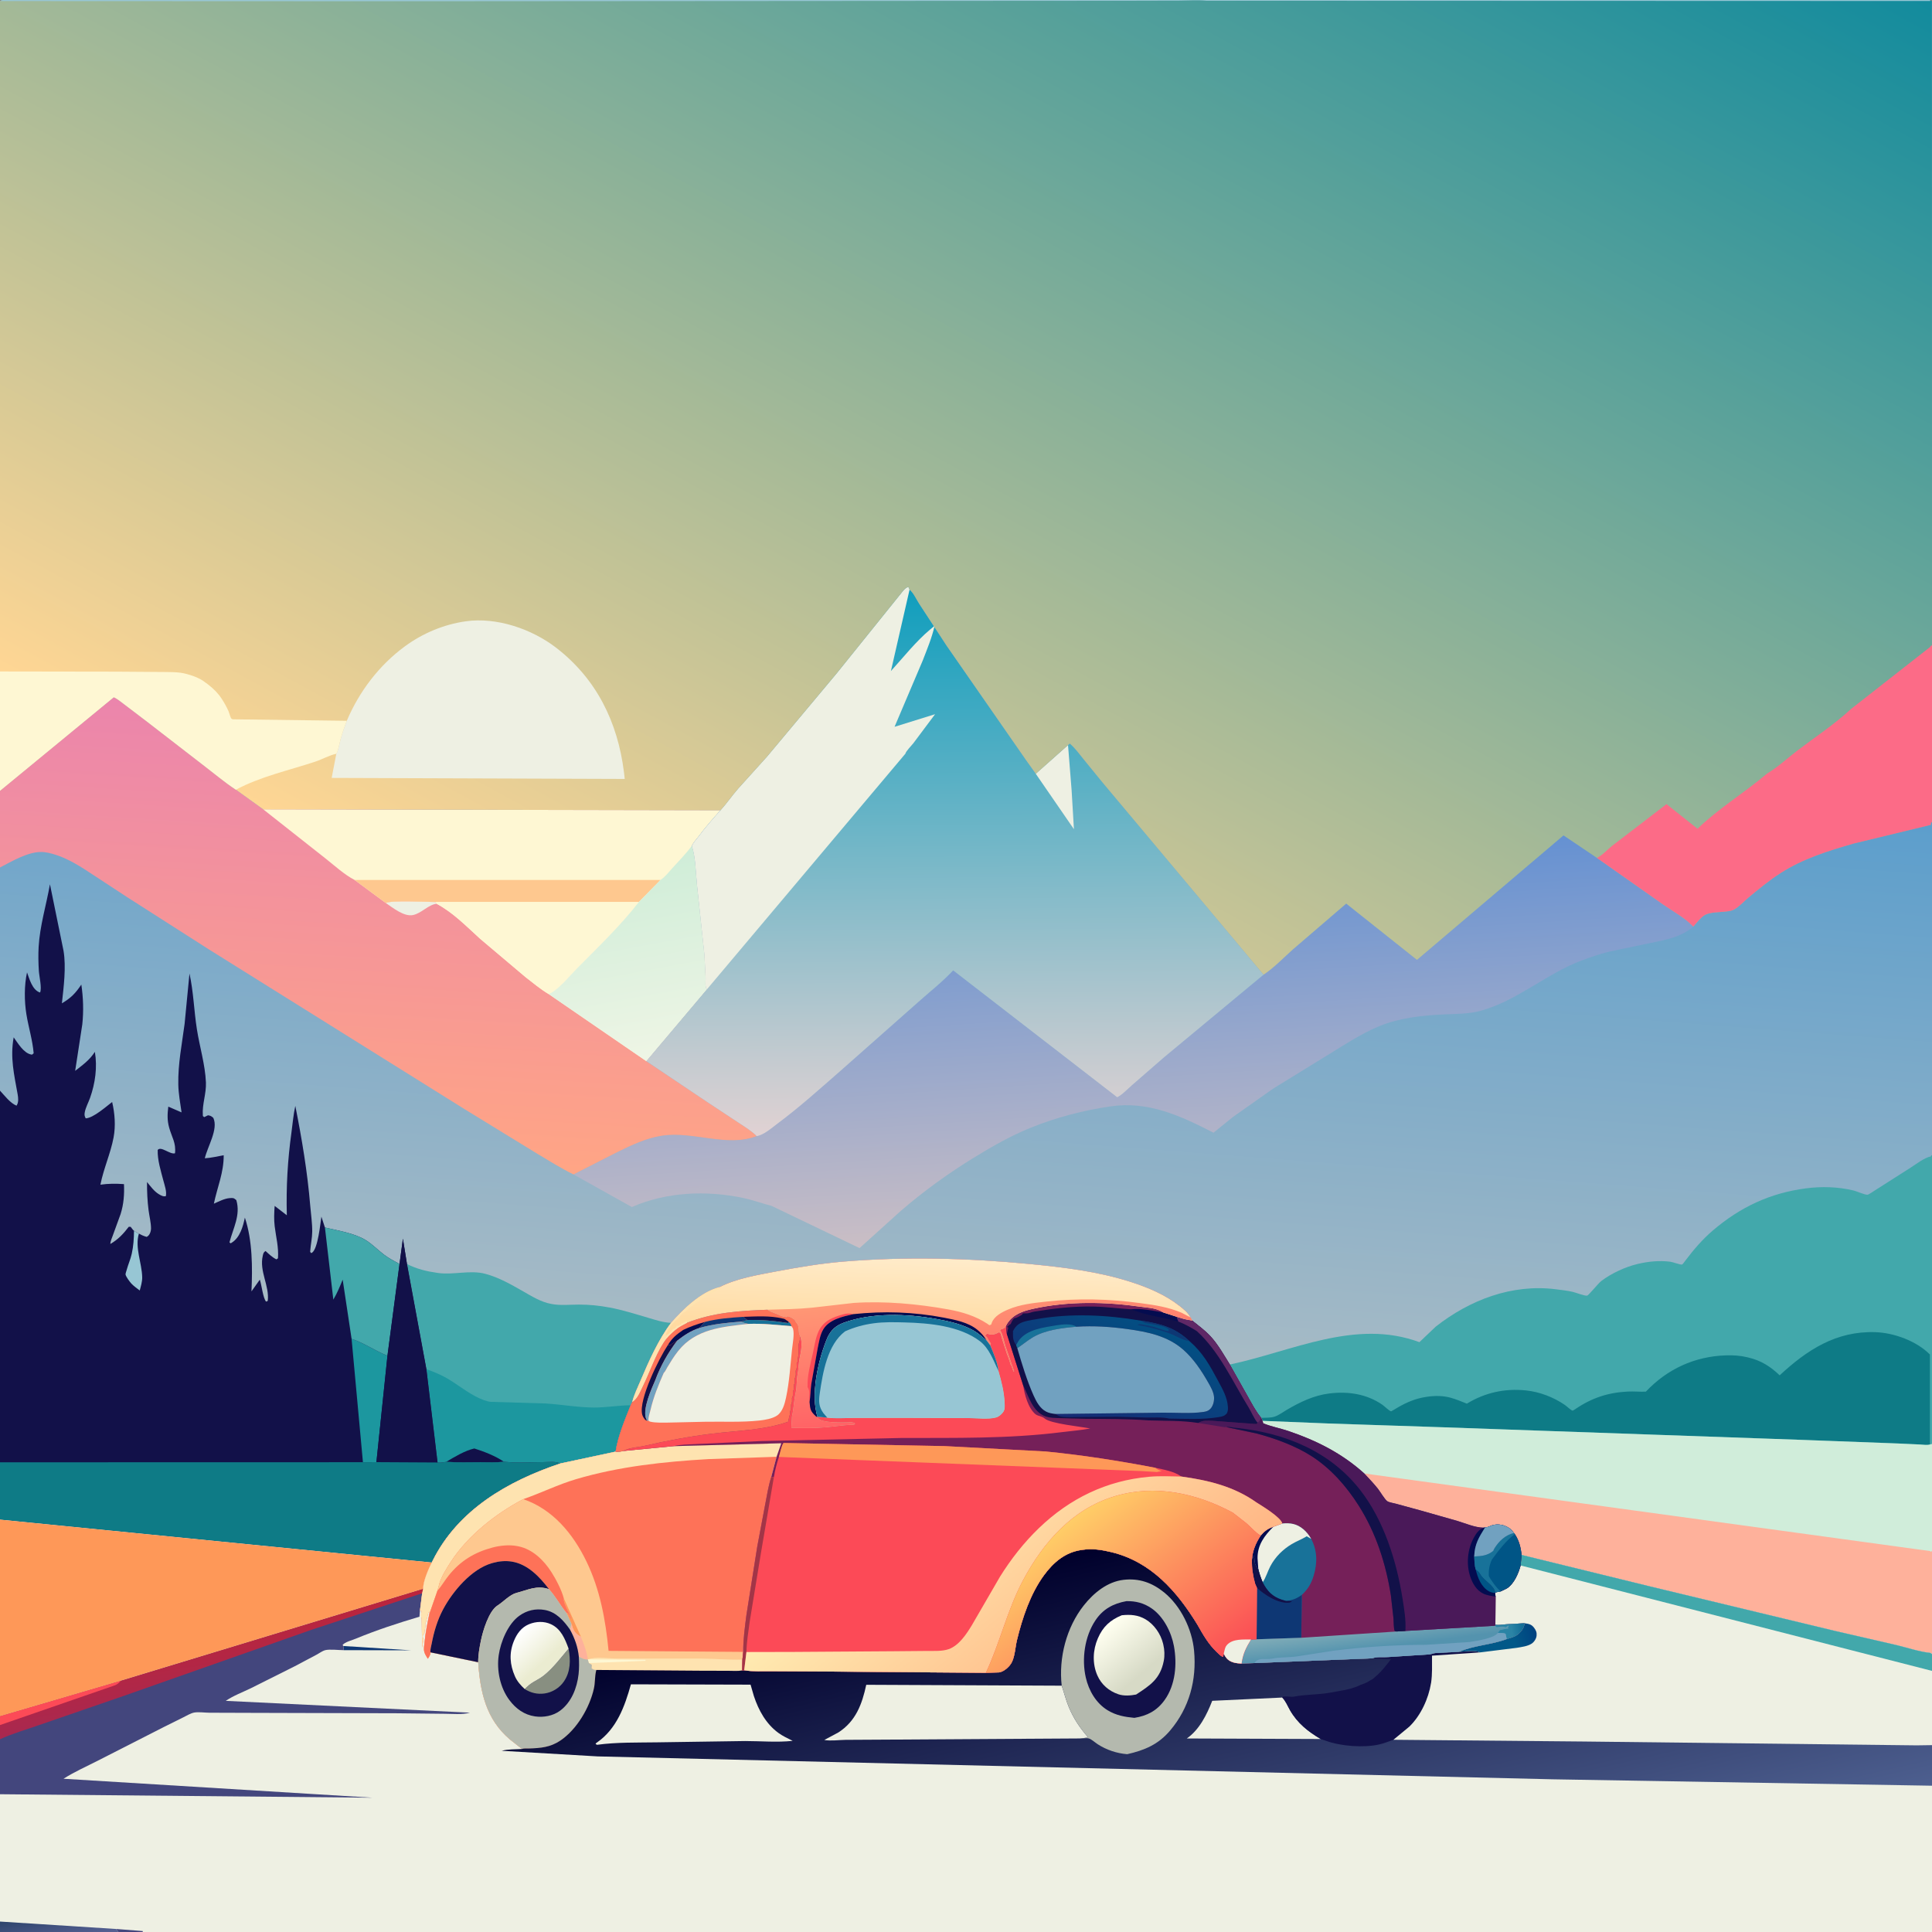 <svg version="1.1" xmlns="http://www.w3.org/2000/svg" style="display: block;" viewBox="0 0 2048 2048" width="1024" height="1024">
<rect x="0" y="0" width="2048" height="2048" fill="#808080" stroke="none"/>
<defs>
	<linearGradient id="Gradient1" gradientUnits="userSpaceOnUse" x1="995.716" y1="1433.74" x2="1044.7" y2="795.123">
		<stop class="stop0" offset="0" stop-opacity="1" stop-color="rgb(168,187,197)"/>
		<stop class="stop1" offset="1" stop-opacity="1" stop-color="rgb(92,158,204)"/>
	</linearGradient>
	<linearGradient id="Gradient2" gradientUnits="userSpaceOnUse" x1="1212.56" y1="1301.8" x2="1187.91" y2="915.904">
		<stop class="stop0" offset="0" stop-opacity="1" stop-color="rgb(202,190,197)"/>
		<stop class="stop1" offset="1" stop-opacity="1" stop-color="rgb(101,145,210)"/>
	</linearGradient>
	<linearGradient id="Gradient3" gradientUnits="userSpaceOnUse" x1="385.897" y1="1228" x2="415.544" y2="759.644">
		<stop class="stop0" offset="0" stop-opacity="1" stop-color="rgb(255,165,133)"/>
		<stop class="stop1" offset="1" stop-opacity="1" stop-color="rgb(235,133,172)"/>
	</linearGradient>
	<linearGradient id="Gradient4" gradientUnits="userSpaceOnUse" x1="647.371" y1="916.662" x2="685.181" y2="1120.97">
		<stop class="stop0" offset="0" stop-opacity="1" stop-color="rgb(207,237,216)"/>
		<stop class="stop1" offset="1" stop-opacity="1" stop-color="rgb(238,245,229)"/>
	</linearGradient>
	<linearGradient id="Gradient5" gradientUnits="userSpaceOnUse" x1="1008.16" y1="624.675" x2="1012.42" y2="1202.44">
		<stop class="stop0" offset="0" stop-opacity="1" stop-color="rgb(16,158,189)"/>
		<stop class="stop1" offset="1" stop-opacity="1" stop-color="rgb(225,210,211)"/>
	</linearGradient>
	<linearGradient id="Gradient6" gradientUnits="userSpaceOnUse" x1="56.014" y1="2028.28" x2="60.976" y2="2056.89">
		<stop class="stop0" offset="0" stop-opacity="1" stop-color="rgb(47,69,109)"/>
		<stop class="stop1" offset="1" stop-opacity="1" stop-color="rgb(84,95,145)"/>
	</linearGradient>
	<linearGradient id="Gradient7" gradientUnits="userSpaceOnUse" x1="214.548" y1="1723.35" x2="227.404" y2="1805.34">
		<stop class="stop0" offset="0" stop-opacity="1" stop-color="rgb(187,37,60)"/>
		<stop class="stop1" offset="1" stop-opacity="1" stop-color="rgb(169,40,79)"/>
	</linearGradient>
	<linearGradient id="Gradient8" gradientUnits="userSpaceOnUse" x1="577.739" y1="1760.37" x2="550.367" y2="1731.23">
		<stop class="stop0" offset="0" stop-opacity="1" stop-color="rgb(235,236,209)"/>
		<stop class="stop1" offset="1" stop-opacity="1" stop-color="rgb(255,255,255)"/>
	</linearGradient>
	<linearGradient id="Gradient9" gradientUnits="userSpaceOnUse" x1="1237.39" y1="1621.71" x2="1335.95" y2="2054.09">
		<stop class="stop0" offset="0" stop-opacity="1" stop-color="rgb(0,0,43)"/>
		<stop class="stop1" offset="1" stop-opacity="1" stop-color="rgb(77,95,143)"/>
	</linearGradient>
	<linearGradient id="Gradient10" gradientUnits="userSpaceOnUse" x1="1211.75" y1="1772.92" x2="1171.08" y2="1725.35">
		<stop class="stop0" offset="0" stop-opacity="1" stop-color="rgb(215,218,198)"/>
		<stop class="stop1" offset="1" stop-opacity="1" stop-color="rgb(255,255,240)"/>
	</linearGradient>
	<linearGradient id="Gradient11" gradientUnits="userSpaceOnUse" x1="1626.34" y1="1730.27" x2="1603.94" y2="1736.18">
		<stop class="stop0" offset="0" stop-opacity="1" stop-color="rgb(0,67,128)"/>
		<stop class="stop1" offset="1" stop-opacity="1" stop-color="rgb(1,88,136)"/>
	</linearGradient>
	<linearGradient id="Gradient12" gradientUnits="userSpaceOnUse" x1="1466.99" y1="1745.84" x2="1464.04" y2="1722.4">
		<stop class="stop0" offset="0" stop-opacity="1" stop-color="rgb(84,147,174)"/>
		<stop class="stop1" offset="1" stop-opacity="1" stop-color="rgb(126,171,183)"/>
	</linearGradient>
	<linearGradient id="Gradient13" gradientUnits="userSpaceOnUse" x1="1613.12" y1="1723.91" x2="1601.91" y2="1725.33">
		<stop class="stop0" offset="0" stop-opacity="1" stop-color="rgb(20,110,151)"/>
		<stop class="stop1" offset="1" stop-opacity="1" stop-color="rgb(43,132,165)"/>
	</linearGradient>
	<linearGradient id="Gradient14" gradientUnits="userSpaceOnUse" x1="1155.99" y1="1513.86" x2="1216.11" y2="1396.79">
		<stop class="stop0" offset="0" stop-opacity="1" stop-color="rgb(21,43,117)"/>
		<stop class="stop1" offset="1" stop-opacity="1" stop-color="rgb(2,80,131)"/>
	</linearGradient>
	<linearGradient id="Gradient15" gradientUnits="userSpaceOnUse" x1="978.107" y1="1425.27" x2="981.504" y2="1334.89">
		<stop class="stop0" offset="0" stop-opacity="1" stop-color="rgb(255,216,155)"/>
		<stop class="stop1" offset="1" stop-opacity="1" stop-color="rgb(255,235,201)"/>
	</linearGradient>
	<linearGradient id="Gradient16" gradientUnits="userSpaceOnUse" x1="1004.52" y1="1496.79" x2="991.202" y2="1371.26">
		<stop class="stop0" offset="0" stop-opacity="1" stop-color="rgb(255,100,102)"/>
		<stop class="stop1" offset="1" stop-opacity="1" stop-color="rgb(255,151,117)"/>
	</linearGradient>
	<linearGradient id="Gradient17" gradientUnits="userSpaceOnUse" x1="1149.32" y1="1784.11" x2="990.643" y2="1589.25">
		<stop class="stop0" offset="0" stop-opacity="1" stop-color="rgb(255,182,133)"/>
		<stop class="stop1" offset="1" stop-opacity="1" stop-color="rgb(255,235,177)"/>
	</linearGradient>
	<linearGradient id="Gradient18" gradientUnits="userSpaceOnUse" x1="1261.42" y1="1790.72" x2="1126.8" y2="1616.33">
		<stop class="stop0" offset="0" stop-opacity="1" stop-color="rgb(251,77,85)"/>
		<stop class="stop1" offset="1" stop-opacity="1" stop-color="rgb(255,206,103)"/>
	</linearGradient>
	<linearGradient id="Gradient19" gradientUnits="userSpaceOnUse" x1="1400.28" y1="-351.41" x2="635.394" y2="1056.26">
		<stop class="stop0" offset="0" stop-opacity="1" stop-color="rgb(18,139,157)"/>
		<stop class="stop1" offset="1" stop-opacity="1" stop-color="rgb(255,214,148)"/>
	</linearGradient>
</defs>
<path transform="translate(0,0)" fill="url(#Gradient1)" d="M 0 1 C 4.247 -1.272 14.452 -0.052 19.487 -0.048 L 66.958 -0.05 L 295.182 -0.053 L 1278.65 0 L 2046 0 L 2047.88 1.125 L 2048 684.326 L 2048 871.65 L 2048 1224.65 L 2048 1437.29 L 2048 1530.73 L 2048 1644.21 L 2048 1753.38 L 2048 1771.21 L 2048 1849.91 L 2048 1888.75 L 2048 1892.93 L 2048 2048 L 176.305 2048 L 151.23 2048 L 125.533 2048 L -0 2048 L 0 2036.93 L 0 1901.95 L 0 1843.71 L 0 1828.64 L -0 1819.19 L 0 1610.9 L -0 1550.09 L 0 1156.13 L 0 919.568 L -0 838.257 L 0 711.789 L 0 1 z"/>
<path transform="translate(0,0)" fill="rgb(66,168,171)" d="M 431.408 1339.93 C 442.343 1345.36 452.168 1347.67 464.193 1349.39 C 480.811 1351.76 498.191 1345.95 514.544 1350.33 C 529.025 1354.21 541.754 1361.59 554.663 1368.95 C 563.735 1374.13 573.626 1380.29 584 1382.13 L 585.323 1382.39 C 594.316 1384.04 604.57 1382.92 613.723 1382.92 C 624.973 1382.91 635.069 1383.97 646.089 1386.01 C 659.906 1388.57 673.25 1392.87 686.718 1396.79 C 694.913 1399.17 702.772 1401.95 711.392 1402.27 C 697.892 1420.21 687.851 1442.8 679.091 1463.43 C 675.981 1470.76 672.153 1478.5 670.217 1486.21 L 668.531 1489.6 C 662.345 1505.01 655.038 1522.32 652.532 1538.81 L 593.866 1551.37 C 589.261 1548.74 581.363 1549.89 576.085 1549.9 C 562.304 1549.93 547.695 1551.04 534.021 1549.43 C 526.089 1550.51 517.499 1549.92 509.481 1549.95 C 497.349 1549.98 485.099 1550.37 472.988 1549.63 C 469.836 1550.17 467.039 1550.68 463.825 1550.29 L 451.986 1451.37 L 431.408 1339.93 z"/>
<path transform="translate(0,0)" fill="rgb(28,151,159)" d="M 451.986 1451.37 C 460.339 1454.36 468.723 1457.82 476.294 1462.5 C 488.17 1469.84 499.57 1479.35 512.812 1484.15 C 515.305 1485.05 517.84 1485.85 520.5 1486.02 L 578.57 1487.76 C 595.503 1488.82 612.358 1491.95 629.321 1492.04 C 642.513 1492.12 655.388 1489.78 668.531 1489.6 C 662.345 1505.01 655.038 1522.32 652.532 1538.81 L 593.866 1551.37 C 589.261 1548.74 581.363 1549.89 576.085 1549.9 C 562.304 1549.93 547.695 1551.04 534.021 1549.43 C 526.089 1550.51 517.499 1549.92 509.481 1549.95 C 497.349 1549.98 485.099 1550.37 472.988 1549.63 C 469.836 1550.17 467.039 1550.68 463.825 1550.29 L 451.986 1451.37 z"/>
<path transform="translate(0,0)" fill="rgb(18,17,73)" d="M 472.988 1549.63 C 481.895 1544.31 492.674 1537.77 502.818 1535.44 C 512.997 1538.66 525.208 1543.35 534.021 1549.43 C 526.089 1550.51 517.499 1549.92 509.481 1549.95 C 497.349 1549.98 485.099 1550.37 472.988 1549.63 z"/>
<path transform="translate(0,0)" fill="url(#Gradient2)" d="M 1339.41 1033.23 C 1350.49 1025.94 1360.91 1014.97 1370.82 1006.16 L 1427.06 957.857 L 1502.05 1017.53 L 1657.38 885.527 L 1692.79 909.388 L 1762.97 958.799 C 1773.49 966.137 1786.15 972.914 1794.98 982.23 C 1782.31 993.242 1766.26 996.146 1750.31 999.462 L 1706.18 1008.69 C 1696.14 1011.17 1685.71 1014.72 1676.04 1018.38 C 1638.79 1032.49 1608.2 1060.96 1569.11 1071.6 C 1556.76 1074.96 1543.28 1074.73 1530.55 1075.31 C 1507.94 1076.35 1483.69 1078.93 1462.53 1087.59 C 1443.18 1095.52 1424.59 1107.87 1406.77 1118.78 L 1349.51 1154.04 L 1307.25 1183.84 L 1286.36 1200.7 C 1251.64 1182.91 1217.21 1166.84 1177 1172.83 C 1147.97 1177.15 1120.14 1184.33 1092.87 1195.33 C 1071.84 1203.81 1051.93 1215.13 1032.64 1226.97 C 1005.16 1243.83 979.39 1262.48 954.945 1283.53 L 911.173 1323.04 L 817.883 1278.28 C 807.831 1275.68 798.104 1272.08 787.92 1269.92 C 749.004 1261.66 706.46 1263.42 669.816 1279.51 L 607.943 1244.95 L 654.515 1221.21 C 669.681 1213.79 684.603 1206.62 701.44 1203.95 C 734.305 1198.74 770.717 1216.56 802.115 1204.32 C 809.409 1203.41 818.143 1195.61 824.083 1191.18 C 847.837 1173.47 869.572 1153.85 891.834 1134.37 L 972.5 1063 C 985.14 1051.62 998.809 1041.09 1010.39 1028.62 L 1184.28 1163.19 C 1189.58 1160.6 1195.15 1154.56 1199.66 1150.64 L 1233.98 1120.78 L 1339.41 1033.23 z"/>
<path transform="translate(0,0)" fill="url(#Gradient3)" d="M -0 838.257 L 120.592 739.08 C 124.62 740.803 128.443 744.212 131.996 746.799 L 155.745 764.861 L 217.048 812.259 C 227.69 820.412 238.102 829.201 249.283 836.586 L 250.109 837.124 L 279.041 857.934 L 763.777 858.921 C 755.772 867.855 747.934 876.753 740.773 886.386 C 738.442 889.521 735.021 893.164 733.327 896.633 C 737.483 909.314 737.418 925.284 738.883 938.733 L 746.675 1012 L 747.998 1037.06 C 748.013 1040.66 747.121 1045.8 749.295 1048.83 L 685.122 1124.85 L 750.922 1168.99 L 782.29 1189.7 C 788.991 1194.13 796.482 1198.56 802.115 1204.32 C 770.717 1216.56 734.305 1198.74 701.44 1203.95 C 684.603 1206.62 669.681 1213.79 654.515 1221.21 L 607.943 1244.95 C 594.907 1238.54 582.583 1230.8 570.118 1223.36 L 491.663 1175.25 L 221.564 1006.49 L 134.954 951.136 L 98.541 927.262 C 86.235 919.142 73.343 910.704 59.194 906.187 C 54.194 904.591 48.675 903.097 43.389 903.13 C 29.012 903.219 12.489 913.118 0 919.568 L -0 838.257 z"/>
<path transform="translate(0,0)" fill="rgb(238,240,227)" d="M 408.994 957.23 C 413.725 954.135 453.471 956.14 461.885 956.179 L 462.736 958.011 C 453.844 959.146 446.981 967.979 437.863 969.98 C 428.457 972.044 416.349 962.251 408.994 957.23 z"/>
<path transform="translate(0,0)" fill="rgb(254,247,211)" d="M 279.041 857.934 L 763.777 858.921 C 755.772 867.855 747.934 876.753 740.773 886.386 C 738.442 889.521 735.021 893.164 733.327 896.633 C 737.483 909.314 737.418 925.284 738.883 938.733 L 746.675 1012 L 747.998 1037.06 C 748.013 1040.66 747.121 1045.8 749.295 1048.83 L 685.122 1124.85 L 581.768 1053.85 C 573.13 1048.71 565.024 1041.96 557.092 1035.79 L 508.993 995.164 C 494.618 982.138 480.003 967.008 462.736 958.011 L 461.885 956.179 C 453.471 956.14 413.725 954.135 408.994 957.23 L 375.871 932.779 C 365.033 927.216 354.44 917.383 344.834 909.842 L 279.041 857.934 z"/>
<path transform="translate(0,0)" fill="rgb(254,200,143)" d="M 375.871 932.779 L 700.121 932.799 L 677.246 956.147 L 461.885 956.179 C 453.471 956.14 413.725 954.135 408.994 957.23 L 375.871 932.779 z"/>
<path transform="translate(0,0)" fill="rgb(254,247,211)" d="M 461.885 956.179 L 677.246 956.147 C 657.817 981.241 633.818 1004.16 611.5 1026.72 C 602.97 1035.35 592.8 1048.57 581.768 1053.85 C 573.13 1048.71 565.024 1041.96 557.092 1035.79 L 508.993 995.164 C 494.618 982.138 480.003 967.008 462.736 958.011 L 461.885 956.179 z"/>
<path transform="translate(0,0)" fill="url(#Gradient4)" d="M 733.327 896.633 C 737.483 909.314 737.418 925.284 738.883 938.733 L 746.675 1012 L 747.998 1037.06 C 748.013 1040.66 747.121 1045.8 749.295 1048.83 L 685.122 1124.85 L 581.768 1053.85 C 592.8 1048.57 602.97 1035.35 611.5 1026.72 C 633.818 1004.16 657.817 981.241 677.246 956.147 L 700.121 932.799 C 704.706 929.952 709.128 924.22 712.775 920.202 C 719.74 912.53 727.174 904.971 733.327 896.633 z"/>
<path transform="translate(0,0)" fill="url(#Gradient5)" d="M 763.777 858.921 C 770.39 851.663 775.955 843.41 782.443 836.009 L 813.111 802 L 886.763 713.932 L 954.124 630.235 C 956.425 627.516 959.477 622.701 963 622.219 L 964.178 625.03 C 968.642 628.793 971.213 635.22 974.433 640.086 L 1003.42 684.444 L 1087.27 805.223 L 1097.96 820.236 L 1132.15 789.864 L 1134 788.21 C 1139.92 793.257 1144.77 800.158 1149.71 806.172 L 1168.69 829.44 L 1339.41 1033.23 L 1233.98 1120.78 L 1199.66 1150.64 C 1195.15 1154.56 1189.58 1160.6 1184.28 1163.19 L 1010.39 1028.62 C 998.809 1041.09 985.14 1051.62 972.5 1063 L 891.834 1134.37 C 869.572 1153.85 847.837 1173.47 824.083 1191.18 C 818.143 1195.61 809.409 1203.41 802.115 1204.32 C 796.482 1198.56 788.991 1194.13 782.29 1189.7 L 750.922 1168.99 L 685.122 1124.85 L 749.295 1048.83 C 747.121 1045.8 748.013 1040.66 747.998 1037.06 L 746.675 1012 L 738.883 938.733 C 737.418 925.284 737.483 909.314 733.327 896.633 C 735.021 893.164 738.442 889.521 740.773 886.386 C 747.934 876.753 755.772 867.855 763.777 858.921 z"/>
<path transform="translate(0,0)" fill="rgb(238,240,227)" d="M 1132.15 789.864 L 1135.95 837.678 L 1138.41 878.995 L 1097.96 820.236 L 1132.15 789.864 z"/>
<path transform="translate(0,0)" fill="rgb(238,240,227)" d="M 763.777 858.921 C 770.39 851.663 775.955 843.41 782.443 836.009 L 813.111 802 L 886.763 713.932 L 954.124 630.235 C 956.425 627.516 959.477 622.701 963 622.219 L 964.178 625.03 L 944.402 711.346 C 957.74 696.679 970.926 679.854 986.106 667.199 L 990.705 663.379 C 987.887 676.032 982.73 688.203 978.087 700.292 L 948.27 770.434 L 991.215 757.09 L 968.101 787.975 C 966.157 790.432 960.392 796.21 959.716 798.98 L 749.295 1048.83 C 747.121 1045.8 748.013 1040.66 747.998 1037.06 L 746.675 1012 L 738.883 938.733 C 737.418 925.284 737.483 909.314 733.327 896.633 C 735.021 893.164 738.442 889.521 740.773 886.386 C 747.934 876.753 755.772 867.855 763.777 858.921 z"/>
<path transform="translate(0,0)" fill="rgb(18,17,73)" d="M 0 1156.13 C 4.919 1161.4 10.765 1169.3 17.5 1172.05 C 19.902 1168.68 19.406 1163.91 18.688 1159.9 C 14.934 1138.92 10.633 1121.11 14.499 1099.63 C 18.923 1105.72 24.896 1116.06 32.776 1117.79 L 34 1117.95 L 35.687 1116.5 C 34.483 1102.4 30.263 1089.12 27.99 1075.22 C 25.732 1061.41 25.598 1044.38 28.665 1030.77 C 31.154 1037.77 34.107 1048.64 41.498 1051.78 L 42.5 1052.08 C 44.593 1047.34 41.546 1034.99 41.184 1029.13 C 40.671 1020.84 40.478 1012.15 40.949 1003.86 C 42.221 981.451 49.053 959.432 52.948 937.382 L 67.354 1007.92 C 70.247 1025.29 67.518 1046.11 65.612 1063.55 C 75.198 1057.91 80.06 1052.9 86.213 1043.69 C 88.281 1057.71 88.742 1071.76 87.239 1085.87 L 79.681 1135.15 C 87.654 1128.92 95.031 1123.69 100.566 1115.01 C 103.318 1131.22 100.954 1148.27 95.5 1163.71 C 93.779 1168.59 90.793 1173.96 89.869 1179 C 89.356 1181.8 89.524 1183.04 90.881 1185.5 C 98.999 1185.11 112.621 1172.92 118.881 1168.16 C 121.721 1180.25 122.707 1193.45 120.405 1205.73 C 117.232 1222.66 109.805 1238.7 106.454 1255.8 C 114.949 1254.62 122.869 1254.6 131.42 1255.22 C 131.889 1266.18 131.16 1276.39 127.861 1286.9 L 119.715 1309.3 C 118.749 1312.1 116.991 1315.71 116.986 1318.66 C 125.253 1313.86 130.748 1307.97 136.5 1300.43 L 138.539 1300.5 C 139.151 1301.25 141.349 1304.45 142.059 1304.64 C 143.331 1305.43 145.872 1307.47 147.254 1307.61 C 150.042 1309.26 152.358 1310.31 155.5 1311.14 C 156.48 1310.55 156.603 1310.55 157.5 1309.61 C 159.209 1307.8 160.106 1304.65 160.094 1302.22 C 160.062 1295.93 158.309 1289.2 157.5 1282.95 C 156.193 1272.83 155.807 1263.18 155.841 1253 C 159.504 1257.46 163.456 1262.98 168.5 1265.95 C 171.015 1267.43 172.947 1268.58 175.818 1267.97 C 176.865 1262.82 174.532 1256.63 173.224 1251.6 C 170.514 1241.19 166.828 1229.82 167.165 1219 C 170.649 1214.54 180.271 1224.14 185.5 1222.53 C 186.755 1211.48 182.134 1205.48 179.334 1195.4 C 177.139 1187.5 177.433 1181.1 178.396 1173.07 L 192.456 1179.17 C 191.084 1169.35 189.194 1159.52 189.004 1149.59 C 188.588 1127.82 192.842 1106.95 195.671 1085.5 L 200.85 1032 C 205.155 1051.53 205.628 1071.38 208.719 1091.08 C 211.642 1109.7 217.477 1128.55 218.29 1147.39 C 218.799 1159.18 214.201 1170.53 215.001 1182 C 215.112 1183.59 214.885 1182.83 216.5 1184.21 L 220.5 1182.24 C 223.159 1182.64 224.131 1183.22 226.131 1185 C 231.683 1196.94 219.958 1215.35 217.111 1227.83 C 223.714 1227.44 230.601 1225.77 237.129 1224.61 C 237.258 1243.04 230.37 1258.29 226.71 1275.95 C 231.811 1273.72 237.838 1270.47 243.372 1270.07 C 247.159 1269.8 247.644 1269.72 250.5 1272.16 C 255.296 1288.04 247.042 1302.04 243.237 1317 L 244.5 1317.96 L 245.84 1317.17 C 254.367 1311.78 257.67 1299.97 259.574 1290.71 C 267.699 1315.07 267.696 1343.56 266.573 1368.92 L 275.404 1356.48 C 277.335 1361.89 278.746 1376.03 282.085 1379.79 L 283.823 1379 C 285.809 1363.05 274.655 1347.67 278.559 1331.07 C 279.125 1328.67 279.38 1327.4 281.5 1326.12 C 285.146 1329.4 288.56 1332.81 293 1334.99 L 294.662 1333.86 C 295.501 1321.84 292.61 1311.71 291.181 1299.94 C 290.301 1292.7 290.616 1285.55 291.15 1278.3 L 304.045 1288.23 C 303.277 1257.97 304.865 1230.1 308.995 1200.07 C 310.283 1190.7 310.978 1181.57 313.049 1172.3 C 320.052 1207.57 325.919 1242.43 328.874 1278.3 C 329.624 1287.41 331.049 1296.5 330.97 1305.67 C 330.912 1312.43 329.355 1319.13 328.879 1325.89 C 328.758 1327.59 328.573 1326.73 330 1328.36 L 331.056 1327.71 C 337.074 1322.96 339.566 1297.15 340.693 1289.71 L 344.442 1301.23 C 357.921 1304.39 375.581 1307.2 387.448 1314.43 C 394.598 1318.79 400.386 1324.91 407 1329.96 C 412.103 1333.86 417.911 1336.78 423.515 1339.88 L 427.105 1313.08 L 431.408 1339.93 L 451.986 1451.37 L 463.825 1550.29 C 467.039 1550.68 469.836 1550.17 472.988 1549.63 C 485.099 1550.37 497.349 1549.98 509.481 1549.95 C 517.499 1549.92 526.089 1550.51 534.021 1549.43 C 547.695 1551.04 562.304 1549.93 576.085 1549.9 C 581.363 1549.89 589.261 1548.74 593.866 1551.37 C 538.452 1569.96 485.563 1600.3 458.588 1654.45 L 457.64 1656.36 L 0 1610.9 L -0 1550.09 L 0 1156.13 z"/>
<path transform="translate(0,0)" fill="rgb(151,198,212)" d="M 142.059 1304.64 C 143.331 1305.43 145.872 1307.47 147.254 1307.61 C 142.737 1322.63 150.461 1338.87 150.739 1354 C 150.824 1358.65 149.303 1363.48 148.139 1367.97 C 145.154 1365.69 141.842 1363.4 139.275 1360.66 C 137.506 1358.78 133.461 1353.32 133.068 1350.96 C 132.941 1350.2 134.053 1347.02 134.257 1346.26 C 135.817 1340.45 138.346 1334.94 139.655 1329.05 C 141.476 1320.86 141.952 1313.02 142.059 1304.64 z"/>
<path transform="translate(0,0)" fill="rgb(28,151,159)" d="M 372.694 1419.23 C 386.351 1423.73 397.629 1431.99 410.72 1437.15 L 399.009 1549.93 L 384.722 1550 L 372.694 1419.23 z"/>
<path transform="translate(0,0)" fill="rgb(66,168,171)" d="M 344.442 1301.23 C 357.921 1304.39 375.581 1307.2 387.448 1314.43 C 394.598 1318.79 400.386 1324.91 407 1329.96 C 412.103 1333.86 417.911 1336.78 423.515 1339.88 L 410.72 1437.15 C 397.629 1431.99 386.351 1423.73 372.694 1419.23 L 363.251 1356.49 C 360.211 1364 357.468 1370.67 353.345 1377.66 L 344.442 1301.23 z"/>
<path transform="translate(0,0)" fill="rgb(18,17,73)" d="M 423.515 1339.88 L 427.105 1313.08 L 431.408 1339.93 L 451.986 1451.37 L 463.825 1550.29 L 399.009 1549.93 L 410.72 1437.15 L 423.515 1339.88 z"/>
<path transform="translate(0,0)" fill="rgb(14,123,134)" d="M -0 1550.09 L 384.722 1550 L 399.009 1549.93 L 463.825 1550.29 C 467.039 1550.68 469.836 1550.17 472.988 1549.63 C 485.099 1550.37 497.349 1549.98 509.481 1549.95 C 517.499 1549.92 526.089 1550.51 534.021 1549.43 C 547.695 1551.04 562.304 1549.93 576.085 1549.9 C 581.363 1549.89 589.261 1548.74 593.866 1551.37 C 538.452 1569.96 485.563 1600.3 458.588 1654.45 L 457.64 1656.36 L 0 1610.9 L -0 1550.09 z"/>
<path transform="translate(0,0)" fill="rgb(66,168,171)" d="M 2047.17 1224.63 L 2048 1224.65 L 2048 1437.29 L 2048 1530.73 L 2048 1644.21 L 2048 1753.38 L 2046.04 1752.13 C 2034.35 1750.89 2021.73 1746.57 2010.25 1743.83 L 1946 1729.05 L 1749.05 1681.67 L 1613.01 1648.33 C 1612.03 1640.29 1610.3 1633.05 1605.78 1626.25 L 1604.87 1625.09 C 1602.36 1621.46 1599.44 1619.09 1595.27 1617.49 C 1590.3 1615.57 1584.52 1615.46 1579.67 1617.69 C 1578.18 1618.37 1577.43 1618.69 1575.87 1618.94 L 1574.26 1619.17 L 1573.32 1619.33 L 1572.05 1619.37 C 1563.44 1619.16 1553.55 1614.88 1545.28 1612.37 L 1506.83 1601.42 L 1479.69 1594 C 1477.45 1593.38 1472.55 1592.6 1470.75 1591.44 C 1467.93 1589.62 1463 1581.06 1460.68 1578.15 C 1456.17 1572.49 1451.13 1567.23 1446.19 1561.95 C 1422.32 1540.47 1395.54 1527.01 1365.29 1516.8 C 1356.64 1513.88 1347.5 1512.28 1339.09 1508.78 L 1338.3 1506.15 L 1336.95 1502.97 C 1331.21 1496.1 1327.23 1488.29 1322.84 1480.53 L 1303.66 1446.45 C 1369.66 1432.57 1436.7 1397.58 1504.63 1422.75 L 1521.96 1406.27 C 1558.08 1377.94 1602.57 1360.88 1649 1366.64 C 1655.03 1367.39 1661.04 1368.07 1666.98 1369.39 C 1670.4 1370.15 1679.68 1373.86 1682.46 1373.44 C 1683.91 1373.22 1694.33 1360.27 1697.39 1357.94 C 1708.23 1349.72 1722.82 1342.97 1735.95 1339.86 C 1747.29 1337.17 1758.99 1336 1770.62 1337.48 C 1773.48 1337.85 1780.98 1340.8 1783.06 1340.47 C 1783.59 1340.38 1785.92 1337.14 1786.45 1336.43 C 1795.14 1324.88 1804.8 1313.59 1815.86 1304.2 C 1844.95 1279.47 1876.29 1264.72 1914.26 1259.72 C 1931.16 1257.49 1948.42 1258.01 1965 1262.02 C 1968.39 1262.84 1976.48 1266.58 1979.62 1266.47 C 1980.88 1266.42 1985.95 1262.81 1987.31 1261.99 L 2025.51 1237.64 C 2031.62 1233.73 2039.88 1227.21 2046.9 1225.78 L 2047.17 1224.63 z"/>
<path transform="translate(0,0)" fill="rgb(14,123,134)" d="M 1336.95 1502.97 C 1341.23 1502.78 1346.52 1503.05 1350.62 1501.85 C 1355.2 1500.51 1359.87 1496.93 1363.99 1494.52 C 1378.18 1486.21 1392.56 1479.21 1409.09 1477.14 C 1428.88 1474.66 1448.95 1477.62 1465.57 1489.24 C 1467.68 1490.72 1472.38 1495.5 1474.66 1496.07 C 1474.88 1496.13 1481.14 1492.3 1482.1 1491.74 C 1491.28 1486.47 1500.48 1482.55 1511 1480.91 L 1512.73 1480.63 C 1521.09 1479.38 1529.85 1479.42 1538 1481.72 C 1543.89 1483.38 1549.26 1485.68 1554.94 1487.93 C 1574.23 1476.18 1595.29 1471.56 1617.74 1473.92 C 1632.11 1475.43 1646.88 1481.09 1658.76 1489.26 C 1660.82 1490.67 1664.88 1494.69 1666.99 1495.37 C 1667.25 1495.45 1669.57 1493.95 1669.98 1493.66 C 1687.32 1481.83 1704.6 1476.14 1725.53 1475.1 C 1731.91 1474.79 1738.3 1475.46 1744.68 1475.22 C 1767.26 1451.23 1796.34 1437.88 1829.26 1436.75 C 1837.07 1436.48 1844.38 1436.89 1852 1438.72 L 1853.59 1439.09 C 1866.8 1442.25 1876.72 1448.51 1886.51 1457.91 C 1915.58 1430.94 1946.35 1410.85 1987.74 1412.14 C 2007.74 1412.77 2031.53 1421.48 2045.81 1435.86 L 2045.81 1531.22 C 2042.66 1532.1 2038.5 1531.4 2035.19 1531.23 L 2011.97 1530.15 L 1912.22 1526.41 L 1528.65 1512.94 L 1408.53 1508.97 L 1338.3 1506.15 L 1336.95 1502.97 z"/>
<path transform="translate(0,0)" fill="rgb(208,237,218)" d="M 1338.3 1506.15 L 1408.53 1508.97 L 1528.65 1512.94 L 1912.22 1526.41 L 2011.97 1530.15 L 2035.19 1531.23 C 2038.5 1531.4 2042.66 1532.1 2045.81 1531.22 L 2047.02 1530.88 L 2048 1530.73 L 2048 1644.21 L 2048 1753.38 L 2046.04 1752.13 C 2034.35 1750.89 2021.73 1746.57 2010.25 1743.83 L 1946 1729.05 L 1749.05 1681.67 L 1613.01 1648.33 C 1612.03 1640.29 1610.3 1633.05 1605.78 1626.25 L 1604.87 1625.09 C 1602.36 1621.46 1599.44 1619.09 1595.27 1617.49 C 1590.3 1615.57 1584.52 1615.46 1579.67 1617.69 C 1578.18 1618.37 1577.43 1618.69 1575.87 1618.94 L 1574.26 1619.17 L 1573.32 1619.33 L 1572.05 1619.37 C 1563.44 1619.16 1553.55 1614.88 1545.28 1612.37 L 1506.83 1601.42 L 1479.69 1594 C 1477.45 1593.38 1472.55 1592.6 1470.75 1591.44 C 1467.93 1589.62 1463 1581.06 1460.68 1578.15 C 1456.17 1572.49 1451.13 1567.23 1446.19 1561.95 C 1422.32 1540.47 1395.54 1527.01 1365.29 1516.8 C 1356.64 1513.88 1347.5 1512.28 1339.09 1508.78 L 1338.3 1506.15 z"/>
<path transform="translate(0,0)" fill="rgb(254,177,155)" d="M 1446.19 1561.95 L 2046.12 1644.21 L 2046.35 1645.01 L 2048 1644.21 L 2048 1753.38 L 2046.04 1752.13 C 2034.35 1750.89 2021.73 1746.57 2010.25 1743.83 L 1946 1729.05 L 1749.05 1681.67 L 1613.01 1648.33 C 1612.03 1640.29 1610.3 1633.05 1605.78 1626.25 L 1604.87 1625.09 C 1602.36 1621.46 1599.44 1619.09 1595.27 1617.49 C 1590.3 1615.57 1584.52 1615.46 1579.67 1617.69 C 1578.18 1618.37 1577.43 1618.69 1575.87 1618.94 L 1574.26 1619.17 L 1573.32 1619.33 L 1572.05 1619.37 C 1563.44 1619.16 1553.55 1614.88 1545.28 1612.37 L 1506.83 1601.42 L 1479.69 1594 C 1477.45 1593.38 1472.55 1592.6 1470.75 1591.44 C 1467.93 1589.62 1463 1581.06 1460.68 1578.15 C 1456.17 1572.49 1451.13 1567.23 1446.19 1561.95 z"/>
<path transform="translate(0,0)" fill="rgb(238,240,227)" d="M 762.762 1364.36 C 780.405 1355.31 802.244 1351.65 821.656 1347.97 C 845.587 1343.44 869.815 1339.32 894.11 1337.32 C 959.093 1331.95 1026.02 1333.59 1090.89 1339.85 C 1127.28 1343.36 1164.05 1347.75 1198.99 1359 C 1216.94 1364.77 1235.1 1372.45 1250.08 1384.09 C 1254.79 1387.75 1259.17 1391.25 1262.07 1396.57 L 1263.93 1399.98 C 1270.52 1405.33 1277.87 1410.65 1283.56 1416.95 C 1291.45 1425.67 1297.47 1436.49 1303.66 1446.45 L 1322.84 1480.53 C 1327.23 1488.29 1331.21 1496.1 1336.95 1502.97 L 1338.3 1506.15 L 1339.09 1508.78 C 1347.5 1512.28 1356.64 1513.88 1365.29 1516.8 C 1395.54 1527.01 1422.32 1540.47 1446.19 1561.95 C 1451.13 1567.23 1456.17 1572.49 1460.68 1578.15 C 1463 1581.06 1467.93 1589.62 1470.75 1591.44 C 1472.55 1592.6 1477.45 1593.38 1479.69 1594 L 1506.83 1601.42 L 1545.28 1612.37 C 1553.55 1614.88 1563.44 1619.16 1572.05 1619.37 L 1573.32 1619.33 L 1574.26 1619.17 L 1575.87 1618.94 C 1577.43 1618.69 1578.18 1618.37 1579.67 1617.69 C 1584.52 1615.46 1590.3 1615.57 1595.27 1617.49 C 1599.44 1619.09 1602.36 1621.46 1604.87 1625.09 L 1605.78 1626.25 C 1610.3 1633.05 1612.03 1640.29 1613.01 1648.33 L 1749.05 1681.67 L 1946 1729.05 L 2010.25 1743.83 C 2021.73 1746.57 2034.35 1750.89 2046.04 1752.13 L 2048 1753.38 L 2048 1771.21 L 2048 1849.91 L 2048 1888.75 L 2048 1892.93 L 2048 2048 L 176.305 2048 L 151.23 2048 L 125.533 2048 L -0 2048 L 0 2036.93 L 0 1901.95 L 0 1843.71 L 0 1828.64 L -0 1819.19 L 0 1610.9 L 457.64 1656.36 L 458.588 1654.45 C 485.563 1600.3 538.452 1569.96 593.866 1551.37 L 652.532 1538.81 C 655.038 1522.32 662.345 1505.01 668.531 1489.6 L 670.217 1486.21 C 672.153 1478.5 675.981 1470.76 679.091 1463.43 C 687.851 1442.8 697.892 1420.21 711.392 1402.27 C 724.684 1387.26 742.694 1369.64 762.762 1364.36 z"/>
<path transform="translate(0,0)" fill="rgb(67,70,125)" d="M 122.932 2044.78 L 151.415 2047 L 151.23 2048 L 125.533 2048 L 122.932 2044.78 z"/>
<path transform="translate(0,0)" fill="rgb(14,55,116)" d="M 363.872 1744.82 L 435.718 1749.42 L 364.497 1749.24 L 363.872 1744.82 z"/>
<path transform="translate(0,0)" fill="url(#Gradient6)" d="M 0 2036.93 L 122.932 2044.78 L 125.533 2048 L -0 2048 L 0 2036.93 z"/>
<path transform="translate(0,0)" fill="rgb(67,70,125)" d="M 128.16 1781.55 L 448.601 1684.14 L 447.502 1688.94 L 445.174 1707.26 L 444.648 1713.77 C 421.319 1720.72 399.555 1727.83 376.964 1737.14 C 373.163 1738.7 365.392 1740.73 363.181 1743.74 L 363.872 1744.82 L 364.497 1749.24 C 359.066 1749.26 349.447 1747.99 344.517 1749.29 C 341.894 1749.98 338.198 1752.64 335.638 1754 L 312.541 1766.25 L 265.952 1789.58 C 257.241 1793.83 247.26 1797.52 239.311 1802.98 L 498.159 1815.5 C 489.996 1817.85 479.739 1816.71 471.238 1816.69 L 421 1816.14 L 264.842 1815.7 L 221.952 1815.56 C 217.159 1815.54 210.603 1814.57 206.008 1815.35 C 202.22 1816 197.878 1818.71 194.415 1820.4 L 173.742 1830.67 L 104.145 1866.16 C 91.886 1872.48 78.946 1878.11 67.339 1885.55 L 395 1905.64 L 0 1901.95 L 0 1843.71 L 0 1828.64 L -0 1819.19 L 128.16 1781.55 z"/>
<path transform="translate(0,0)" fill="url(#Gradient7)" d="M 128.16 1781.55 L 448.601 1684.14 L 447.502 1688.94 L 329.946 1727.73 L 132.291 1797.33 L 41.562 1828.62 C 27.855 1833.46 13.152 1837.56 0 1843.71 L 0 1828.64 L -0 1819.19 L 128.16 1781.55 z"/>
<path transform="translate(0,0)" fill="rgb(252,74,87)" d="M -0 1819.19 L 128.16 1781.55 C 125.981 1783.96 124.488 1785.61 121.303 1786.68 L 0 1828.64 L -0 1819.19 z"/>
<path transform="translate(0,0)" fill="rgb(254,152,88)" d="M 0 1610.9 L 457.64 1656.36 C 454.19 1663.22 448.346 1676.64 448.601 1684.14 L 128.16 1781.55 L -0 1819.19 L 0 1610.9 z"/>
<path transform="translate(0,0)" fill="rgb(254,114,88)" d="M 713.808 1532.99 L 828.237 1529.9 L 823.225 1544.25 L 817.438 1566.02 C 814.496 1575.26 813.001 1585.09 811.145 1594.59 L 802.69 1639.54 L 791.229 1711.99 C 789.592 1724.89 787.711 1738.05 787.877 1751.08 L 787.007 1759.21 L 786.767 1770.74 C 782.138 1771.6 776.801 1771.11 772.062 1771.11 L 744.246 1771.05 L 632.105 1770.22 L 631.733 1771.82 C 630.44 1777.74 630.891 1783.9 629.541 1789.94 C 625.01 1810.2 611.356 1833.43 593.898 1845.13 C 583.175 1852.32 572.906 1853.05 560.547 1853.48 C 558.589 1853.54 555.057 1853.2 553.337 1853.99 L 540.5 1843.86 C 515.139 1822.37 509.06 1793.44 506.916 1762.05 L 456.329 1751.55 C 456.36 1754.31 454.92 1756.11 453.5 1758.34 C 452.274 1756.25 450.609 1753.79 449.898 1751.48 C 448.879 1748.17 449.744 1743.76 450.098 1740.36 C 451.171 1730.01 453.186 1719.78 455.391 1709.62 L 454.657 1708.6 C 453.801 1709.77 454.037 1709.2 453.74 1710.68 L 453 1714 L 451.5 1719.51 L 450.755 1721 L 451 1724.5 C 450.549 1726.91 450.075 1728.42 450 1731 L 448.5 1733 C 447.53 1734.94 448.451 1736.58 449 1738.5 C 447.809 1741.28 448.427 1743.71 447.5 1746.51 L 446.993 1716.5 C 446.273 1713.07 446.045 1712 446.77 1708.51 L 447.011 1707.41 L 445.174 1707.26 L 447.502 1688.94 L 448.601 1684.14 C 448.346 1676.64 454.19 1663.22 457.64 1656.36 L 458.588 1654.45 C 485.563 1600.3 538.452 1569.96 593.866 1551.37 L 652.532 1538.81 C 655.642 1539.05 657.731 1538.81 660.766 1538.08 L 713.808 1532.99 z"/>
<path transform="translate(0,0)" fill="rgb(254,227,176)" d="M 713.808 1532.99 L 828.237 1529.9 L 823.225 1544.25 L 751.118 1546.69 C 703.82 1549.43 656.124 1554.5 610.55 1568.02 C 591.236 1573.75 573.533 1582.65 554.683 1589.16 C 525.302 1604.63 495.702 1627.96 477.677 1655.89 C 473.238 1662.77 468.269 1670.69 465.793 1678.48 L 463.722 1686.18 L 455.599 1709.57 L 455.391 1709.62 L 454.657 1708.6 C 453.801 1709.77 454.037 1709.2 453.74 1710.68 L 453 1714 L 451.5 1719.51 L 450.755 1721 L 451 1724.5 C 450.549 1726.91 450.075 1728.42 450 1731 L 448.5 1733 C 447.53 1734.94 448.451 1736.58 449 1738.5 C 447.809 1741.28 448.427 1743.71 447.5 1746.51 L 446.993 1716.5 C 446.273 1713.07 446.045 1712 446.77 1708.51 L 447.011 1707.41 L 445.174 1707.26 L 447.502 1688.94 L 448.601 1684.14 C 448.346 1676.64 454.19 1663.22 457.64 1656.36 L 458.588 1654.45 C 485.563 1600.3 538.452 1569.96 593.866 1551.37 L 652.532 1538.81 C 655.642 1539.05 657.731 1538.81 660.766 1538.08 L 713.808 1532.99 z"/>
<path transform="translate(0,0)" fill="rgb(254,200,143)" d="M 463.722 1686.18 L 465.793 1678.48 C 468.269 1670.69 473.238 1662.77 477.677 1655.89 C 495.702 1627.96 525.302 1604.63 554.683 1589.16 C 586.089 1599.94 607.421 1625.87 621.578 1655.03 C 636.066 1684.86 641.965 1717.23 645.124 1749.98 L 787.877 1751.08 L 787.007 1759.21 L 786.767 1770.74 C 782.138 1771.6 776.801 1771.11 772.062 1771.11 L 744.246 1771.05 L 632.105 1770.22 L 631.733 1771.82 C 630.44 1777.74 630.891 1783.9 629.541 1789.94 C 625.01 1810.2 611.356 1833.43 593.898 1845.13 C 583.175 1852.32 572.906 1853.05 560.547 1853.48 C 558.589 1853.54 555.057 1853.2 553.337 1853.99 L 540.5 1843.86 C 515.139 1822.37 509.06 1793.44 506.916 1762.05 L 456.329 1751.55 C 456.36 1754.31 454.92 1756.11 453.5 1758.34 C 452.274 1756.25 450.609 1753.79 449.898 1751.48 C 448.879 1748.17 449.744 1743.76 450.098 1740.36 C 451.171 1730.01 453.186 1719.78 455.391 1709.62 L 455.599 1709.57 L 463.722 1686.18 z"/>
<path transform="translate(0,0)" fill="rgb(254,152,88)" d="M 597.631 1694.22 L 615.777 1734.95 L 614.51 1734.3 C 608.994 1731.22 607.339 1727.11 605.781 1721.38 L 600.551 1709.95 L 600.982 1709.69 C 603.308 1711.37 603.785 1713.45 604.97 1716.01 L 605.51 1715.5 C 604.237 1711.26 601.853 1707.72 600.156 1703.67 C 598.681 1700.16 597.517 1698.15 597.631 1694.22 z"/>
<path transform="translate(0,0)" fill="rgb(254,177,155)" d="M 605.781 1721.38 C 607.339 1727.11 608.994 1731.22 614.51 1734.3 L 615.777 1734.95 C 618.696 1742.48 622.151 1751.01 623.066 1759.06 C 619.521 1759.41 616.692 1757.62 613.585 1756.14 C 612.486 1745.69 609.23 1736.7 604.265 1727.52 L 605.781 1721.38 z"/>
<path transform="translate(0,0)" fill="rgb(254,227,176)" d="M 623.699 1758.99 C 630.914 1755.77 646.5 1758.22 654.714 1758.19 L 744 1758.18 C 758.327 1758.34 772.671 1759.64 787.007 1759.21 L 786.767 1770.74 C 782.138 1771.6 776.801 1771.11 772.062 1771.11 L 744.246 1771.05 L 632.105 1770.22 C 629.476 1770.05 629.164 1770.1 627.11 1768.5 L 627.359 1764.82 L 624.206 1762.94 L 623.066 1759.06 L 623.699 1758.99 z"/>
<path transform="translate(0,0)" fill="rgb(254,247,211)" d="M 623.699 1758.99 L 684 1759.47 L 684.5 1760.55 L 624.206 1762.94 L 623.066 1759.06 L 623.699 1758.99 z"/>
<path transform="translate(0,0)" fill="rgb(254,114,88)" d="M 463.722 1686.18 L 464.456 1685.33 C 468.536 1680.54 471.582 1675.13 475.498 1670.25 C 488.112 1654.52 502.971 1645.49 522.219 1640.41 C 530.194 1638.3 539.874 1637.33 548 1638.88 L 549.447 1639.15 C 564.558 1642.17 576.515 1653.95 584.51 1666.46 C 589.416 1674.14 595.241 1685.32 597.631 1694.22 C 597.517 1698.15 598.681 1700.16 600.156 1703.67 C 601.853 1707.72 604.237 1711.26 605.51 1715.5 L 604.97 1716.01 C 603.785 1713.45 603.308 1711.37 600.982 1709.69 L 600.551 1709.95 C 593.922 1701.7 589.205 1692.67 581.974 1684.59 C 572.043 1671.5 559.234 1657.86 542.119 1655.28 C 535.774 1654.32 529.001 1654.92 522.858 1656.64 L 521.347 1657.05 C 499.729 1663.28 479.861 1686.92 469.712 1705.97 C 463.68 1717.29 459.967 1729.72 457.599 1742.28 C 457.092 1744.97 455.861 1748.94 456.329 1751.55 C 456.36 1754.31 454.92 1756.11 453.5 1758.34 C 452.274 1756.25 450.609 1753.79 449.898 1751.48 C 448.879 1748.17 449.744 1743.76 450.098 1740.36 C 451.171 1730.01 453.186 1719.78 455.391 1709.62 L 455.599 1709.57 L 463.722 1686.18 z"/>
<path transform="translate(0,0)" fill="rgb(18,17,73)" d="M 456.329 1751.55 C 455.861 1748.94 457.092 1744.97 457.599 1742.28 C 459.967 1729.72 463.68 1717.29 469.712 1705.97 C 479.861 1686.92 499.729 1663.28 521.347 1657.05 L 522.858 1656.64 C 529.001 1654.92 535.774 1654.32 542.119 1655.28 C 559.234 1657.86 572.043 1671.5 581.974 1684.59 C 568.807 1680.14 559.919 1685.35 547.467 1688.53 C 540.501 1690.31 533.56 1698.01 527.469 1701.84 C 518.084 1707.75 511.806 1729.06 509.742 1739.33 C 508.239 1746.8 506.835 1754.41 506.916 1762.05 L 456.329 1751.55 z"/>
<path transform="translate(0,0)" fill="rgb(180,185,174)" d="M 506.916 1762.05 C 506.835 1754.41 508.239 1746.8 509.742 1739.33 C 511.806 1729.06 518.084 1707.75 527.469 1701.84 C 533.56 1698.01 540.501 1690.31 547.467 1688.53 C 559.919 1685.35 568.807 1680.14 581.974 1684.59 C 589.205 1692.67 593.922 1701.7 600.551 1709.95 L 605.781 1721.38 L 604.265 1727.52 C 609.23 1736.7 612.486 1745.69 613.585 1756.14 C 616.692 1757.62 619.521 1759.41 623.066 1759.06 L 624.206 1762.94 L 627.359 1764.82 L 627.11 1768.5 C 629.164 1770.1 629.476 1770.05 632.105 1770.22 L 631.733 1771.82 C 630.44 1777.74 630.891 1783.9 629.541 1789.94 C 625.01 1810.2 611.356 1833.43 593.898 1845.13 C 583.175 1852.32 572.906 1853.05 560.547 1853.48 C 558.589 1853.54 555.057 1853.2 553.337 1853.99 L 540.5 1843.86 C 515.139 1822.37 509.06 1793.44 506.916 1762.05 z"/>
<path transform="translate(0,0)" fill="rgb(18,17,73)" d="M 613.585 1756.14 C 613.903 1762.41 614.029 1768.44 613.318 1774.69 C 611.66 1789.28 605.825 1804.44 593.623 1813.48 C 586.282 1818.93 576.081 1820.76 567.141 1819.45 C 555.672 1817.78 546.874 1811.33 540.042 1802.25 C 530.164 1789.13 526.337 1770.69 528.667 1754.56 C 530.723 1740.33 538.458 1721.43 550.458 1712.81 C 558.514 1707.02 567.775 1704.88 577.554 1706.64 C 589.553 1708.8 597.639 1718.02 604.265 1727.52 C 609.23 1736.7 612.486 1745.69 613.585 1756.14 z"/>
<path transform="translate(0,0)" fill="rgb(136,143,129)" d="M 602.734 1747.64 C 604.949 1759.69 604.922 1771.95 597.748 1782.47 C 593.155 1789.21 585.418 1794.02 577.315 1795.15 C 569.563 1796.23 562.727 1794.54 556.183 1790.45 L 558.886 1788 C 563.98 1782.93 570.47 1780.81 576.047 1776.44 C 586.344 1768.38 594.281 1757.51 602.734 1747.64 z"/>
<path transform="translate(0,0)" fill="url(#Gradient8)" d="M 556.183 1790.45 C 551.942 1786.49 548.215 1782.32 545.861 1776.96 C 540.416 1764.58 539.551 1752.45 544.644 1739.78 C 547.817 1731.89 552.711 1725.04 560.803 1721.72 C 568.184 1718.7 576.698 1718.35 584.025 1721.73 C 594.676 1726.64 598.963 1737.36 602.734 1747.64 C 594.281 1757.51 586.344 1768.38 576.047 1776.44 C 570.47 1780.81 563.98 1782.93 558.886 1788 L 556.183 1790.45 z"/>
<path transform="translate(0,0)" fill="url(#Gradient9)" d="M 1045.06 1773.25 L 1059.17 1772.81 C 1064.52 1771.98 1070.52 1766.4 1072.77 1761.67 C 1075.92 1755.05 1076.28 1745.71 1078.04 1738.5 C 1083.78 1714.98 1092.27 1689.45 1106.72 1669.75 C 1116.63 1656.26 1129.06 1645.54 1146.21 1643.07 L 1148 1642.82 C 1158.1 1641.32 1168.14 1642.93 1177.98 1645.3 C 1220.03 1655.42 1247.47 1686.58 1269.26 1722.11 C 1275.29 1732.73 1280.94 1742.81 1289.88 1751.3 C 1291.83 1753.15 1293.88 1755.54 1296.5 1756.35 L 1297.23 1752.93 C 1299.67 1757.88 1302.08 1760.53 1307.48 1762.22 C 1310.24 1763.08 1313.24 1763.23 1316.1 1763.44 L 1329.62 1762.93 L 1454.8 1757.89 C 1459.83 1755.97 1465.87 1757.04 1471.2 1756.59 L 1515.02 1753.74 C 1517.4 1753.63 1519.23 1752.43 1521.61 1752.3 L 1546.52 1751.01 C 1562.28 1744.09 1580.76 1743.67 1597.23 1737.44 C 1601.34 1736.24 1605.84 1735.11 1609.2 1732.33 C 1612.84 1729.33 1615.55 1725.45 1616.1 1720.71 L 1595.59 1721.91 C 1592.25 1722.19 1588.4 1723.05 1585.15 1722.26 L 1585.34 1692.44 L 1584.85 1688.76 L 1585.04 1688.03 L 1590.91 1686.87 L 1597 1683.96 C 1604.79 1679.39 1609.69 1667.8 1611.88 1659.44 L 1613.01 1648.33 L 1749.05 1681.67 L 1946 1729.05 L 2010.25 1743.83 C 2021.73 1746.57 2034.35 1750.89 2046.04 1752.13 L 2048 1753.38 L 2048 1771.21 L 2048 1849.91 L 2048 1888.75 L 2048 1892.93 L 1645.57 1886.13 L 633.579 1861.86 L 531.826 1855.91 C 538.756 1854.04 546.193 1854.47 553.337 1853.99 C 555.057 1853.2 558.589 1853.54 560.547 1853.48 C 572.906 1853.05 583.175 1852.32 593.898 1845.13 C 611.356 1833.43 625.01 1810.2 629.541 1789.94 C 630.891 1783.9 630.44 1777.74 631.733 1771.82 L 632.105 1770.22 L 744.246 1771.05 L 772.062 1771.11 C 776.801 1771.11 782.138 1771.6 786.767 1770.74 L 788.856 1770.53 C 798.283 1772.16 808.75 1771.49 818.333 1771.6 L 878.657 1771.91 L 1045.06 1773.25 z"/>
<path transform="translate(0,0)" fill="rgb(238,240,227)" d="M 1359.16 1799.4 C 1362.96 1803.19 1364.86 1808.31 1367.5 1812.93 C 1375.29 1826.54 1386.65 1835.64 1400.05 1843.42 L 1258.07 1842.85 C 1271.34 1833.7 1279.37 1817.49 1285.01 1802.93 L 1357.95 1799.54 L 1359.16 1799.4 z"/>
<path transform="translate(0,0)" fill="rgb(18,17,73)" d="M 1546.52 1751.01 C 1552.41 1750.78 1564.07 1748.8 1568.85 1751.62 L 1517.99 1755.09 C 1517.89 1764.49 1518.49 1774.72 1517 1783.99 C 1514.31 1800.67 1506.13 1818.5 1493.96 1830.32 L 1477.1 1844.23 C 1471.72 1846.15 1467.15 1848.03 1461.5 1849.29 C 1445.38 1852.87 1421.35 1851.06 1405.73 1845.38 L 1400.05 1843.42 C 1386.65 1835.64 1375.29 1826.54 1367.5 1812.93 C 1364.86 1808.31 1362.96 1803.19 1359.16 1799.4 C 1359.38 1799.17 1359.51 1798.83 1359.8 1798.71 C 1362.5 1797.6 1368.31 1799.14 1371.5 1798.51 C 1383.87 1796.08 1397.07 1796.53 1409.6 1794.35 L 1422.01 1792.1 C 1427.89 1791.21 1434.69 1789.45 1440.19 1787.02 L 1442.29 1786.04 C 1445.55 1784.96 1448.06 1783.97 1451.05 1782.16 L 1453.01 1781.01 C 1455.43 1779.98 1456.59 1778.45 1458.57 1776.82 C 1464.77 1771.69 1469.59 1765.06 1474.51 1758.75 L 1454.8 1757.89 C 1459.83 1755.97 1465.87 1757.04 1471.2 1756.59 L 1515.02 1753.74 C 1517.4 1753.63 1519.23 1752.43 1521.61 1752.3 L 1546.52 1751.01 z"/>
<path transform="translate(0,0)" fill="rgb(238,240,227)" d="M 632.836 1849.57 L 631.335 1848.67 C 631.967 1847.51 631.551 1848 632.847 1847.1 C 653.72 1832.61 662.23 1808.96 668.803 1785.45 L 795.629 1785.8 L 799.169 1797.97 C 804.158 1813.05 812.031 1827.37 825.097 1836.93 C 829.709 1840.31 835.173 1842.81 840.267 1845.37 C 823.948 1847.19 806.401 1845.58 789.899 1845.57 L 696.5 1846.95 C 675.397 1847.3 653.788 1846.7 632.836 1849.57 z"/>
<path transform="translate(0,0)" fill="rgb(238,240,227)" d="M 873.789 1844.45 L 888.708 1836.47 C 907.21 1824.59 913.881 1806.37 918.256 1785.95 L 1125.46 1786.9 C 1128.02 1794.44 1129.98 1802.38 1133.05 1809.72 C 1138.16 1821.93 1144.7 1831.51 1153.28 1841.5 C 1150.42 1842.42 1147.52 1842.57 1144.54 1842.83 L 942.867 1844.05 L 896.372 1844.31 C 889.306 1844.41 880.68 1845.65 873.789 1844.45 z"/>
<path transform="translate(0,0)" fill="rgb(180,185,174)" d="M 1125.46 1786.9 C 1122.12 1757.41 1130.35 1725.14 1148.99 1701.64 C 1159.39 1688.52 1173.95 1676.63 1191.07 1674.68 C 1207.51 1672.81 1221.26 1677.68 1233.94 1687.96 C 1251.77 1702.42 1263.66 1727.1 1265.76 1749.74 C 1268.66 1780.91 1260.72 1810.36 1240.39 1834.41 C 1227.89 1849.21 1213.31 1855.34 1194.88 1859.52 C 1183.73 1858.6 1173.06 1855.04 1163.65 1849 C 1161.15 1847.39 1157.16 1843.8 1154.5 1842.92 C 1152.27 1842.18 1147.1 1842.85 1144.54 1842.83 C 1147.52 1842.57 1150.42 1842.42 1153.28 1841.5 C 1144.7 1831.51 1138.16 1821.93 1133.05 1809.72 C 1129.98 1802.38 1128.02 1794.44 1125.46 1786.9 z"/>
<path transform="translate(0,0)" fill="rgb(18,17,73)" d="M 1194.06 1697.27 C 1204.01 1697.12 1212.48 1699.25 1220.81 1704.99 C 1233.35 1713.62 1241.71 1730.2 1244.4 1744.85 C 1247.88 1763.83 1246.11 1785.94 1234.6 1802.04 C 1226.41 1813.5 1216 1818.86 1202.48 1821 C 1192.24 1820.01 1183.35 1818.49 1174.32 1813.06 C 1161.9 1805.58 1154.17 1792.16 1150.99 1778.27 C 1146.48 1758.58 1149.8 1734.78 1161.08 1717.83 C 1169.19 1705.63 1179.97 1699.87 1194.06 1697.27 z"/>
<path transform="translate(0,0)" fill="url(#Gradient10)" d="M 1189.15 1712.23 C 1198.29 1711.31 1206.22 1711.79 1214.36 1716.57 C 1223.43 1721.9 1230.37 1731.98 1232.87 1742.14 L 1233.19 1743.5 C 1234.49 1748.91 1234.73 1755.13 1233.64 1760.62 C 1229.87 1779.68 1219.43 1786.39 1204.33 1796.28 C 1198.44 1797.44 1191.37 1797.96 1185.56 1796.01 C 1175.51 1792.62 1167.49 1785.68 1163.24 1775.99 C 1157.81 1763.62 1158.39 1749.2 1163.72 1736.84 C 1169.07 1724.4 1176.81 1717.28 1189.15 1712.23 z"/>
<path transform="translate(0,0)" fill="rgb(238,240,227)" d="M 1613.01 1648.33 L 1749.05 1681.67 L 1946 1729.05 L 2010.25 1743.83 C 2021.73 1746.57 2034.35 1750.89 2046.04 1752.13 L 2048 1753.38 L 2048 1771.21 L 2048 1849.91 L 2031.77 1850.15 L 1678.67 1846.08 L 1477.1 1844.23 L 1493.96 1830.32 C 1506.13 1818.5 1514.31 1800.67 1517 1783.99 C 1518.49 1774.72 1517.89 1764.49 1517.99 1755.09 L 1568.85 1751.62 C 1564.07 1748.8 1552.41 1750.78 1546.52 1751.01 C 1562.28 1744.09 1580.76 1743.67 1597.23 1737.44 C 1601.34 1736.24 1605.84 1735.11 1609.2 1732.33 C 1612.84 1729.33 1615.55 1725.45 1616.1 1720.71 L 1595.59 1721.91 C 1592.25 1722.19 1588.4 1723.05 1585.15 1722.26 L 1585.34 1692.44 L 1584.85 1688.76 L 1585.04 1688.03 L 1590.91 1686.87 L 1597 1683.96 C 1604.79 1679.39 1609.69 1667.8 1611.88 1659.44 L 1613.01 1648.33 z"/>
<path transform="translate(0,0)" fill="url(#Gradient11)" d="M 1616.1 1720.71 C 1620.61 1721.38 1623.39 1721.74 1626.28 1725.62 C 1628.27 1728.29 1629.22 1730.59 1628.83 1734.01 C 1628.47 1737.18 1626.22 1740.61 1623.59 1742.34 C 1619.35 1745.12 1612.85 1745.89 1607.89 1746.75 L 1568.85 1751.62 C 1564.07 1748.8 1552.41 1750.78 1546.52 1751.01 C 1562.28 1744.09 1580.76 1743.67 1597.23 1737.44 C 1601.34 1736.24 1605.84 1735.11 1609.2 1732.33 C 1612.84 1729.33 1615.55 1725.45 1616.1 1720.71 z"/>
<path transform="translate(0,0)" fill="rgb(66,168,171)" d="M 1613.01 1648.33 L 1749.05 1681.67 L 1946 1729.05 L 2010.25 1743.83 C 2021.73 1746.57 2034.35 1750.89 2046.04 1752.13 L 2048 1753.38 L 2048 1771.21 L 1611.88 1659.44 L 1613.01 1648.33 z"/>
<path transform="translate(0,0)" fill="rgb(117,32,89)" d="M 762.762 1364.36 C 780.405 1355.31 802.244 1351.65 821.656 1347.97 C 845.587 1343.44 869.815 1339.32 894.11 1337.32 C 959.093 1331.95 1026.02 1333.59 1090.89 1339.85 C 1127.28 1343.36 1164.05 1347.75 1198.99 1359 C 1216.94 1364.77 1235.1 1372.45 1250.08 1384.09 C 1254.79 1387.75 1259.17 1391.25 1262.07 1396.57 L 1263.93 1399.98 C 1270.52 1405.33 1277.87 1410.65 1283.56 1416.95 C 1291.45 1425.67 1297.47 1436.49 1303.66 1446.45 L 1322.84 1480.53 C 1327.23 1488.29 1331.21 1496.1 1336.95 1502.97 L 1338.3 1506.15 L 1339.09 1508.78 C 1347.5 1512.28 1356.64 1513.88 1365.29 1516.8 C 1395.54 1527.01 1422.32 1540.47 1446.19 1561.95 C 1451.13 1567.23 1456.17 1572.49 1460.68 1578.15 C 1463 1581.06 1467.93 1589.62 1470.75 1591.44 C 1472.55 1592.6 1477.45 1593.38 1479.69 1594 L 1506.83 1601.42 L 1545.28 1612.37 C 1553.55 1614.88 1563.44 1619.16 1572.05 1619.37 L 1573.32 1619.33 L 1574.26 1619.17 L 1575.87 1618.94 C 1577.43 1618.69 1578.18 1618.37 1579.67 1617.69 C 1584.52 1615.46 1590.3 1615.57 1595.27 1617.49 C 1599.44 1619.09 1602.36 1621.46 1604.87 1625.09 L 1605.78 1626.25 C 1610.3 1633.05 1612.03 1640.29 1613.01 1648.33 L 1611.88 1659.44 C 1609.69 1667.8 1604.79 1679.39 1597 1683.96 L 1590.91 1686.87 L 1585.04 1688.03 L 1584.85 1688.76 L 1585.34 1692.44 L 1585.15 1722.26 C 1588.4 1723.05 1592.25 1722.19 1595.59 1721.91 L 1616.1 1720.71 C 1615.55 1725.45 1612.84 1729.33 1609.2 1732.33 C 1605.84 1735.11 1601.34 1736.24 1597.23 1737.44 C 1580.76 1743.67 1562.28 1744.09 1546.52 1751.01 L 1521.61 1752.3 C 1519.23 1752.43 1517.4 1753.63 1515.02 1753.74 L 1471.2 1756.59 C 1465.87 1757.04 1459.83 1755.97 1454.8 1757.89 L 1329.62 1762.93 L 1316.1 1763.44 C 1313.24 1763.23 1310.24 1763.08 1307.48 1762.22 C 1302.08 1760.53 1299.67 1757.88 1297.23 1752.93 L 1296.5 1756.35 C 1293.88 1755.54 1291.83 1753.15 1289.88 1751.3 C 1280.94 1742.81 1275.29 1732.73 1269.26 1722.11 C 1247.47 1686.58 1220.03 1655.42 1177.98 1645.3 C 1168.14 1642.93 1158.1 1641.32 1148 1642.82 L 1146.21 1643.07 C 1129.06 1645.54 1116.63 1656.26 1106.72 1669.75 C 1092.27 1689.45 1083.78 1714.98 1078.04 1738.5 C 1076.28 1745.71 1075.92 1755.05 1072.77 1761.67 C 1070.52 1766.4 1064.52 1771.98 1059.17 1772.81 L 1045.06 1773.25 L 878.657 1771.91 L 818.333 1771.6 C 808.75 1771.49 798.283 1772.16 788.856 1770.53 L 786.767 1770.74 L 787.007 1759.21 L 787.877 1751.08 C 787.711 1738.05 789.592 1724.89 791.229 1711.99 L 802.69 1639.54 L 811.145 1594.59 C 813.001 1585.09 814.496 1575.26 817.438 1566.02 L 823.225 1544.25 L 828.237 1529.9 L 713.808 1532.99 L 660.766 1538.08 C 657.731 1538.81 655.642 1539.05 652.532 1538.81 C 655.038 1522.32 662.345 1505.01 668.531 1489.6 L 670.217 1486.21 C 672.153 1478.5 675.981 1470.76 679.091 1463.43 C 687.851 1442.8 697.892 1420.21 711.392 1402.27 C 724.684 1387.26 742.694 1369.64 762.762 1364.36 z"/>
<path transform="translate(0,0)" fill="rgb(24,114,153)" d="M 1359.29 1614.96 C 1367.92 1614.16 1374.74 1615.28 1381.58 1621.03 C 1385 1623.91 1387.73 1627.4 1389.92 1631.28 C 1396.51 1643.63 1396.58 1657.24 1392.5 1670.4 C 1389.82 1679.04 1386.51 1684.5 1380.02 1690.61 L 1379.34 1736.12 L 1332.02 1737.7 L 1332.41 1683.16 L 1330.53 1678.9 C 1328.07 1669.95 1326.94 1662.64 1327.09 1653.36 C 1327.78 1643.57 1331.1 1635.95 1336.35 1627.8 C 1340.3 1623.1 1344.01 1620.34 1349.85 1618.42 L 1359.29 1614.96 z"/>
<path transform="translate(0,0)" fill="rgb(238,240,227)" d="M 1359.29 1614.96 C 1367.92 1614.16 1374.74 1615.28 1381.58 1621.03 C 1385 1623.91 1387.73 1627.4 1389.92 1631.28 L 1385.18 1628.5 L 1384.33 1629.03 C 1379.48 1631.94 1374.19 1633.87 1369.37 1636.76 C 1359.7 1642.54 1351.84 1650.38 1346.57 1660.36 C 1343.71 1665.76 1341.94 1672.35 1338.48 1677.29 C 1336.5 1672.59 1335.02 1668.23 1333.84 1663.26 C 1329.85 1658.95 1329.69 1655.97 1329.54 1650.28 L 1329.51 1649 L 1327.09 1653.36 C 1327.78 1643.57 1331.1 1635.95 1336.35 1627.8 C 1340.3 1623.1 1344.01 1620.34 1349.85 1618.42 L 1359.29 1614.96 z"/>
<path transform="translate(0,0)" fill="rgb(4,12,80)" d="M 1336.35 1627.8 C 1340.3 1623.1 1344.01 1620.34 1349.85 1618.42 C 1340.34 1627.85 1332.99 1637.69 1333.04 1651.72 L 1333.84 1663.26 C 1329.85 1658.95 1329.69 1655.97 1329.54 1650.28 L 1329.51 1649 L 1327.09 1653.36 C 1327.78 1643.57 1331.1 1635.95 1336.35 1627.8 z"/>
<path transform="translate(0,0)" fill="rgb(14,55,116)" d="M 1327.09 1653.36 L 1329.51 1649 L 1329.54 1650.28 C 1329.69 1655.97 1329.85 1658.95 1333.84 1663.26 C 1335.02 1668.23 1336.5 1672.59 1338.48 1677.29 C 1343.07 1686.46 1348.82 1692.57 1358.75 1695.76 L 1363.3 1697.09 C 1370.11 1696.23 1374.47 1694.68 1380.02 1690.61 L 1379.34 1736.12 L 1332.02 1737.7 L 1332.41 1683.16 L 1330.53 1678.9 C 1328.07 1669.95 1326.94 1662.64 1327.09 1653.36 z"/>
<path transform="translate(0,0)" fill="rgb(18,17,73)" d="M 1327.09 1653.36 L 1329.51 1649 L 1329.54 1650.28 C 1329.69 1655.97 1329.85 1658.95 1333.84 1663.26 C 1335.02 1668.23 1336.5 1672.59 1338.48 1677.29 C 1343.07 1686.46 1348.82 1692.57 1358.75 1695.76 L 1363.3 1697.09 L 1369.68 1697.29 C 1368.71 1698.13 1367.86 1698.71 1366.52 1698.87 C 1355.22 1700.24 1340.2 1690.41 1332.41 1683.16 L 1330.53 1678.9 C 1328.07 1669.95 1326.94 1662.64 1327.09 1653.36 z"/>
<path transform="translate(0,0)" fill="url(#Gradient12)" d="M 1585.15 1722.26 C 1588.4 1723.05 1592.25 1722.19 1595.59 1721.91 L 1616.1 1720.71 C 1615.55 1725.45 1612.84 1729.33 1609.2 1732.33 C 1605.84 1735.11 1601.34 1736.24 1597.23 1737.44 C 1580.76 1743.67 1562.28 1744.09 1546.52 1751.01 L 1521.61 1752.3 C 1519.23 1752.43 1517.4 1753.63 1515.02 1753.74 L 1471.2 1756.59 C 1465.87 1757.04 1459.83 1755.97 1454.8 1757.89 L 1329.62 1762.93 L 1316.1 1763.44 C 1317.53 1753.07 1320.69 1746.76 1326.16 1737.92 L 1332.02 1737.7 L 1379.34 1736.12 L 1480.72 1729.43 L 1489.77 1728.88 L 1584.87 1723.37 L 1585.15 1722.26 z"/>
<path transform="translate(0,0)" fill="url(#Gradient13)" d="M 1585.15 1722.26 C 1588.4 1723.05 1592.25 1722.19 1595.59 1721.91 L 1616.1 1720.71 C 1615.55 1725.45 1612.84 1729.33 1609.2 1732.33 C 1605.84 1735.11 1601.34 1736.24 1597.23 1737.44 L 1596 1732 C 1594.07 1730.58 1590.23 1731.09 1587.8 1731.01 L 1590.01 1728.01 L 1592.5 1727.51 C 1594.18 1727.06 1595.39 1726.67 1597.16 1726.59 L 1599 1726.51 L 1598.51 1725 L 1599.51 1723.5 L 1598.56 1723.3 L 1596.23 1724.96 C 1593.24 1723.92 1590.9 1724.31 1587.79 1724.7 L 1586.47 1724.87 L 1584.87 1723.37 L 1585.15 1722.26 z"/>
<path transform="translate(0,0)" fill="rgb(113,161,192)" d="M 1587.8 1731.01 C 1590.23 1731.09 1594.07 1730.58 1596 1732 L 1597.23 1737.44 C 1580.76 1743.67 1562.28 1744.09 1546.52 1751.01 L 1521.61 1752.3 C 1519.23 1752.43 1517.4 1753.63 1515.02 1753.74 L 1471.2 1756.59 C 1465.87 1757.04 1459.83 1755.97 1454.8 1757.89 L 1329.62 1762.93 C 1334.49 1756.29 1341.49 1759.64 1348.5 1758.22 C 1356.78 1756.55 1365.98 1757.06 1374.46 1755.88 L 1413.33 1749.86 C 1446.04 1745.72 1478.44 1743.58 1511.42 1743.6 L 1557.5 1740.63 C 1564.9 1739.48 1583.52 1736.81 1587.8 1731.01 z"/>
<path transform="translate(0,0)" fill="rgb(252,74,87)" d="M 1049.52 1425.83 L 1050.39 1424.3 L 1047.75 1420.25 C 1046.86 1418.58 1046.88 1418.16 1045.4 1416.76 L 1044.25 1415.75 L 1046.37 1413.62 L 1048.12 1414.3 C 1051.64 1415.24 1055.26 1414.42 1058.3 1412.61 L 1059.09 1412.11 L 1061 1414 C 1061.22 1415.57 1061.46 1416.99 1061.97 1418.5 L 1066 1431 C 1066.56 1432.84 1066.99 1434.5 1067.75 1436.28 L 1069.03 1439.53 L 1069.5 1441 L 1070.5 1444 L 1071 1446 C 1072.67 1449.21 1071.48 1445.88 1072.48 1448.88 L 1074.33 1453.99 L 1075.08 1453.5 L 1065.85 1426.89 C 1064.32 1422.17 1063.26 1415.28 1060.84 1411.14 L 1060.13 1410 C 1061.84 1408.8 1061.08 1409.12 1063.09 1408.53 C 1065.25 1407.89 1065.24 1407.06 1066.47 1405.23 L 1067.34 1414.15 L 1084.64 1468.68 C 1086.06 1478.2 1089.87 1492.84 1097.8 1499.22 C 1099.13 1500.29 1100.92 1500.7 1102.5 1501.23 C 1104.34 1501.84 1105.97 1502.38 1107.43 1503.69 C 1113.63 1509.19 1146.44 1512.32 1155.61 1514.25 C 1145.56 1516.15 1135.52 1516.88 1125.39 1518.16 C 1069.37 1525.22 1012.27 1524.16 955.895 1524.31 L 807.023 1527.57 L 738.5 1530.72 C 730.097 1531.28 722.072 1531.03 713.808 1532.99 L 660.766 1538.08 C 667.328 1534.41 675.909 1534.36 683.122 1532.69 C 707.039 1527.18 730.529 1522.74 754.939 1519.74 C 781.437 1516.49 810.297 1516.05 835.504 1507.08 L 836.177 1504.01 L 836.618 1501.5 C 837.211 1499.71 837.552 1499.82 837.57 1497.63 L 837.529 1496 C 839.005 1493.74 838.505 1491.65 838.51 1489 C 840.014 1486.74 839.505 1484.66 839.51 1482 C 841.014 1479.74 840.505 1477.66 840.51 1475 C 842.014 1472.74 841.505 1470.66 841.51 1468 C 843.014 1465.74 842.505 1463.66 842.51 1461 C 844.105 1458.6 843.506 1455.84 843.51 1453 C 845.105 1450.6 844.515 1447.84 844.526 1445 L 845.5 1443.51 C 845.459 1440.16 846.481 1437.34 846.561 1434.4 C 846.647 1431.27 845.87 1426.33 847.058 1423.5 C 847.98 1421.31 847.937 1418.67 848.141 1416.3 C 851.13 1423.84 848.97 1432.94 847.49 1440.5 C 846.472 1445.7 846.521 1451.24 845.49 1456.5 C 844.237 1462.89 844.83 1470.18 843.376 1476.5 C 841.488 1484.71 841.441 1493.31 839.49 1501.5 L 838.837 1513.47 C 851.465 1513.97 863.898 1514.04 876.5 1512.89 C 886.236 1512 895.683 1510.37 905.5 1510.23 L 906.49 1509 C 904.087 1507.02 900.153 1507.79 897.035 1507.79 C 889.151 1507.78 881.534 1508.07 873.793 1506.39 L 872.525 1506.14 C 869.511 1505.52 867.783 1504.02 865.558 1501.97 L 866.652 1501.73 L 876.938 1502.75 C 885.415 1503.91 895.096 1503.11 903.68 1503.09 L 955.803 1503 L 1026.7 1503.22 C 1035.38 1503.24 1047.9 1504.86 1056.04 1502.54 C 1059.06 1501.68 1062.48 1498.65 1063.97 1495.94 C 1065.38 1493.38 1065.06 1489.69 1064.92 1486.78 C 1064.35 1475.14 1061.6 1464.47 1058.39 1453.31 C 1057.41 1444.14 1053.04 1434.33 1049.52 1425.83 z"/>
<path transform="translate(0,0)" fill="rgb(74,25,89)" d="M 1336.95 1502.97 L 1338.3 1506.15 L 1339.09 1508.78 C 1347.5 1512.28 1356.64 1513.88 1365.29 1516.8 C 1395.54 1527.01 1422.32 1540.47 1446.19 1561.95 C 1451.13 1567.23 1456.17 1572.49 1460.68 1578.15 C 1463 1581.06 1467.93 1589.62 1470.75 1591.44 C 1472.55 1592.6 1477.45 1593.38 1479.69 1594 L 1506.83 1601.42 L 1545.28 1612.37 C 1553.55 1614.88 1563.44 1619.16 1572.05 1619.37 L 1573.32 1619.33 L 1574.26 1619.17 L 1575.87 1618.94 C 1577.43 1618.69 1578.18 1618.37 1579.67 1617.69 C 1584.52 1615.46 1590.3 1615.57 1595.27 1617.49 C 1599.44 1619.09 1602.36 1621.46 1604.87 1625.09 L 1605.78 1626.25 C 1610.3 1633.05 1612.03 1640.29 1613.01 1648.33 L 1611.88 1659.44 C 1609.69 1667.8 1604.79 1679.39 1597 1683.96 L 1590.91 1686.87 L 1585.04 1688.03 L 1584.85 1688.76 L 1585.34 1692.44 L 1585.15 1722.26 L 1584.87 1723.37 L 1489.77 1728.88 L 1480.72 1729.43 C 1479.99 1729.25 1479.06 1729.42 1478.51 1728.9 C 1477.34 1727.78 1477.27 1717.56 1477.15 1715.66 L 1474.41 1691.34 C 1469.12 1657.62 1458.66 1625.04 1440.33 1596.09 C 1427.41 1575.68 1410.8 1556.73 1390.36 1543.6 C 1373.21 1532.58 1351.27 1524.61 1331.62 1519.44 L 1299.73 1512.72 C 1298.2 1513.29 1294.38 1512.27 1292.79 1512.01 L 1270.24 1508.42 C 1274.89 1505.34 1280.13 1505.94 1285.5 1506.12 L 1326.29 1509.16 C 1327.05 1509.2 1331.86 1509.65 1332.22 1509.39 C 1332.64 1509.09 1332.72 1508.48 1332.97 1508.03 C 1335.51 1506.64 1335.68 1505.51 1336.95 1502.97 z"/>
<path transform="translate(0,0)" fill="rgb(4,12,80)" d="M 1573.32 1619.33 L 1574.26 1619.17 C 1567.59 1629.95 1563.21 1636.89 1562.74 1649.96 C 1562.98 1654.59 1562.95 1659.31 1564.32 1663.78 C 1566.43 1665.29 1567.96 1666.46 1569.23 1668.77 C 1572.94 1675.53 1583.97 1680.5 1585.04 1688.03 L 1584.85 1688.76 L 1585.34 1692.44 C 1581 1691.79 1576.31 1691.21 1572.33 1689.3 C 1565.03 1685.78 1560.81 1678.3 1558.39 1670.87 C 1554.09 1657.68 1555.7 1642.1 1562.35 1629.94 C 1565.01 1625.07 1568.01 1620.92 1573.32 1619.33 z"/>
<path transform="translate(0,0)" fill="rgb(0,85,134)" d="M 1564.32 1663.78 C 1566.43 1665.29 1567.96 1666.46 1569.23 1668.77 C 1572.94 1675.53 1583.97 1680.5 1585.04 1688.03 L 1584.85 1688.76 C 1582.73 1688.41 1580.4 1687.97 1578.5 1686.92 C 1570.16 1682.32 1566.42 1672.5 1564.32 1663.78 z"/>
<path transform="translate(0,0)" fill="rgb(18,17,73)" d="M 1299.73 1512.72 C 1302.89 1512.49 1304.48 1512.68 1307.5 1513.33 L 1311.24 1513.69 C 1362.01 1519.03 1409.85 1538.4 1441.85 1579.48 C 1466.99 1611.77 1480.32 1654.47 1486.72 1694.45 C 1488.51 1705.63 1490.5 1717.54 1489.77 1728.88 L 1480.72 1729.43 C 1479.99 1729.25 1479.06 1729.42 1478.51 1728.9 C 1477.34 1727.78 1477.27 1717.56 1477.15 1715.66 L 1474.41 1691.34 C 1469.12 1657.62 1458.66 1625.04 1440.33 1596.09 C 1427.41 1575.68 1410.8 1556.73 1390.36 1543.6 C 1373.21 1532.58 1351.27 1524.61 1331.62 1519.44 L 1299.73 1512.72 z"/>
<path transform="translate(0,0)" fill="rgb(0,85,134)" d="M 1574.26 1619.17 L 1575.87 1618.94 C 1577.43 1618.69 1578.18 1618.37 1579.67 1617.69 C 1584.52 1615.46 1590.3 1615.57 1595.27 1617.49 C 1599.44 1619.09 1602.36 1621.46 1604.87 1625.09 L 1605.78 1626.25 C 1610.3 1633.05 1612.03 1640.29 1613.01 1648.33 L 1611.88 1659.44 C 1609.69 1667.8 1604.79 1679.39 1597 1683.96 L 1590.91 1686.87 L 1585.04 1688.03 C 1583.97 1680.5 1572.94 1675.53 1569.23 1668.77 C 1567.96 1666.46 1566.43 1665.29 1564.32 1663.78 C 1562.95 1659.31 1562.98 1654.59 1562.74 1649.96 C 1563.21 1636.89 1567.59 1629.95 1574.26 1619.17 z"/>
<path transform="translate(0,0)" fill="rgb(24,114,153)" d="M 1604.87 1625.09 L 1605.78 1626.25 C 1596.26 1633.15 1588.44 1643.81 1581.47 1653.21 C 1578.79 1659.06 1577.96 1664.07 1578.18 1670.5 C 1580.09 1674.65 1587.21 1684.48 1590.91 1686.87 L 1585.04 1688.03 C 1583.97 1680.5 1572.94 1675.53 1569.23 1668.77 C 1567.96 1666.46 1566.43 1665.29 1564.32 1663.78 C 1562.95 1659.31 1562.98 1654.59 1562.74 1649.96 C 1570.69 1649.54 1576.57 1649.12 1582.95 1644 C 1583.36 1642.94 1583.45 1642.59 1584.12 1641.5 C 1588.91 1633.66 1595.75 1627.15 1604.87 1625.09 z"/>
<path transform="translate(0,0)" fill="rgb(113,161,192)" d="M 1574.26 1619.17 L 1575.87 1618.94 C 1577.43 1618.69 1578.18 1618.37 1579.67 1617.69 C 1584.52 1615.46 1590.3 1615.57 1595.27 1617.49 C 1599.44 1619.09 1602.36 1621.46 1604.87 1625.09 C 1595.75 1627.15 1588.91 1633.66 1584.12 1641.5 C 1583.45 1642.59 1583.36 1642.94 1582.95 1644 C 1576.57 1649.12 1570.69 1649.54 1562.74 1649.96 C 1563.21 1636.89 1567.59 1629.95 1574.26 1619.17 z"/>
<path transform="translate(0,0)" fill="rgb(254,114,88)" d="M 728.312 1402.22 C 756.121 1391.29 784.025 1389.43 813.534 1388.38 C 817.696 1391.26 822.309 1392.21 826.773 1394.44 C 828.963 1395.54 831.031 1395.88 833.418 1396.28 L 834.99 1395.32 C 838.218 1396.26 839.882 1397.16 842.513 1399.25 L 843.005 1400.72 L 844.404 1402.42 C 848.038 1406.92 845.327 1411.7 848.141 1416.3 C 847.937 1418.67 847.98 1421.31 847.058 1423.5 C 845.87 1426.33 846.647 1431.27 846.561 1434.4 C 846.481 1437.34 845.459 1440.16 845.5 1443.51 L 844.526 1445 C 844.515 1447.84 845.105 1450.6 843.51 1453 C 843.506 1455.84 844.105 1458.6 842.51 1461 C 842.505 1463.66 843.014 1465.74 841.51 1468 C 841.505 1470.66 842.014 1472.74 840.51 1475 C 840.505 1477.66 841.014 1479.74 839.51 1482 C 839.505 1484.66 840.014 1486.74 838.51 1489 C 838.505 1491.65 839.005 1493.74 837.529 1496 L 837.57 1497.63 C 837.552 1499.82 837.211 1499.71 836.618 1501.5 L 836.177 1504.01 L 835.504 1507.08 C 810.297 1516.05 781.437 1516.49 754.939 1519.74 C 730.529 1522.74 707.039 1527.18 683.122 1532.69 C 675.909 1534.36 667.328 1534.41 660.766 1538.08 C 657.731 1538.81 655.642 1539.05 652.532 1538.81 C 655.038 1522.32 662.345 1505.01 668.531 1489.6 L 670.217 1486.21 C 676.074 1482.38 678.55 1475.15 681.529 1469.09 C 688.734 1454.41 694.339 1437.4 703.058 1423.68 C 706.781 1417.83 711.142 1413.71 716.463 1409.34 C 720.035 1406.4 724.256 1404.4 728.312 1402.22 z"/>
<path transform="translate(0,0)" fill="rgb(18,17,73)" d="M 787.844 1395.91 C 801.412 1395.48 816.038 1394.47 829.3 1397.6 L 831.404 1398.03 L 836.004 1401.07 L 835.366 1402.47 C 820.64 1400.1 807.041 1398.9 792.164 1399.26 L 787.844 1395.91 z"/>
<path transform="translate(0,0)" fill="rgb(24,114,153)" d="M 792.164 1399.26 C 807.041 1398.9 820.64 1400.1 835.366 1402.47 L 836.004 1401.07 C 837.751 1402.93 838.339 1403.33 838.871 1405.78 C 823.522 1404.52 808.735 1402.77 793.292 1403.36 C 790.436 1402.86 788.285 1402.15 785.628 1400.98 L 792.164 1399.26 z"/>
<path transform="translate(0,0)" fill="rgb(4,12,80)" d="M 724.206 1409.78 C 731.736 1406.2 739.202 1403.55 747.216 1401.31 L 741.308 1407.74 C 732.07 1410.8 725.513 1415.28 717.876 1421.14 C 715.386 1422.53 713.092 1423.87 710.863 1425.68 L 708.006 1425.76 C 712.411 1418.39 717.232 1414.52 724.206 1409.78 z"/>
<path transform="translate(0,0)" fill="rgb(14,55,116)" d="M 747.216 1401.31 C 760.607 1397.78 774.079 1396.8 787.844 1395.91 L 792.164 1399.26 L 785.628 1400.98 C 770.717 1402.12 755.712 1403.56 741.308 1407.74 L 747.216 1401.31 z"/>
<path transform="translate(0,0)" fill="rgb(18,17,73)" d="M 708.006 1425.76 L 710.863 1425.68 C 713.092 1423.87 715.386 1422.53 717.876 1421.14 C 708.273 1433.66 700.075 1448.2 694.63 1463.04 C 690.506 1472.43 681.321 1492.98 684.68 1503.21 L 685.934 1506.1 L 683.928 1505.08 C 682.506 1503.25 681.263 1501.58 680.711 1499.28 C 676.882 1483.31 698.896 1439.32 708.006 1425.76 z"/>
<path transform="translate(0,0)" fill="rgb(113,161,192)" d="M 741.308 1407.74 C 755.712 1403.56 770.717 1402.12 785.628 1400.98 C 788.285 1402.15 790.436 1402.86 793.292 1403.36 C 765.721 1406.51 737.704 1408.55 718.995 1432 C 714.619 1437.49 710.946 1443.5 707.328 1449.5 C 706.587 1450.73 704.73 1454.76 703.681 1455.16 C 697.948 1468.17 692.848 1480.59 689.6 1494.46 C 688.79 1497.92 687.117 1502.44 687.405 1505.95 L 685.934 1506.1 L 684.68 1503.21 C 681.321 1492.98 690.506 1472.43 694.63 1463.04 C 700.075 1448.2 708.273 1433.66 717.876 1421.14 C 725.513 1415.28 732.07 1410.8 741.308 1407.74 z"/>
<path transform="translate(0,0)" fill="rgb(238,240,227)" d="M 793.292 1403.36 C 808.735 1402.77 823.522 1404.52 838.871 1405.78 C 839.455 1406.69 840.307 1407.47 840.623 1408.5 C 842.325 1414.06 840.138 1424.94 839.542 1430.74 C 837.803 1447.64 836.779 1464.73 833.265 1481.4 C 831.886 1487.94 829.618 1496.53 823.737 1500.51 C 818.799 1503.86 810.767 1505.21 804.861 1505.84 C 785.968 1507.86 765.698 1506.77 746.629 1507.14 L 707.595 1508.02 C 701.795 1507.99 695.34 1508.36 689.68 1507.11 C 688.394 1506.83 688.673 1506.82 687.405 1505.95 C 687.117 1502.44 688.79 1497.92 689.6 1494.46 C 692.848 1480.59 697.948 1468.17 703.681 1455.16 C 704.73 1454.76 706.587 1450.73 707.328 1449.5 C 710.946 1443.5 714.619 1437.49 718.995 1432 C 737.704 1408.55 765.721 1406.51 793.292 1403.36 z"/>
<path transform="translate(0,0)" fill="rgb(18,17,73)" d="M 1066.47 1405.23 L 1067.54 1403.3 C 1073.82 1393.22 1084.2 1389.81 1095.26 1387.36 C 1132.6 1379.09 1172.35 1379.9 1210 1385.32 C 1218.65 1386.57 1225.61 1386.42 1233.26 1391.31 L 1247.08 1395.74 C 1251.77 1397.17 1256.41 1398.77 1261.29 1399.36 L 1263.93 1399.98 C 1270.52 1405.33 1277.87 1410.65 1283.56 1416.95 C 1291.45 1425.67 1297.47 1436.49 1303.66 1446.45 L 1322.84 1480.53 C 1327.23 1488.29 1331.21 1496.1 1336.95 1502.97 C 1335.68 1505.51 1335.51 1506.64 1332.97 1508.03 C 1332.72 1508.48 1332.64 1509.09 1332.22 1509.39 C 1331.86 1509.65 1327.05 1509.2 1326.29 1509.16 L 1285.5 1506.12 C 1280.13 1505.94 1274.89 1505.34 1270.24 1508.42 C 1253.09 1505.67 1234.71 1506.23 1217.36 1505.66 C 1195.24 1503.96 1172.68 1504.18 1150.5 1503.97 L 1123.27 1503.29 C 1118.23 1503.06 1112.99 1503.14 1108.2 1501.41 C 1094.62 1496.5 1090.51 1480.3 1084.64 1468.68 L 1067.34 1414.15 L 1066.47 1405.23 z"/>
<path transform="translate(0,0)" fill="rgb(4,12,80)" d="M 1198.84 1387.86 C 1210.47 1386.73 1221.83 1389.32 1233.26 1391.31 L 1247.08 1395.74 L 1249.07 1400.89 C 1232.22 1396.28 1215.05 1394.51 1198.84 1387.86 z"/>
<path transform="translate(0,0)" fill="rgb(117,32,89)" d="M 1066.47 1405.23 L 1067.54 1403.3 C 1073.82 1393.22 1084.2 1389.81 1095.26 1387.36 C 1132.6 1379.09 1172.35 1379.9 1210 1385.32 C 1218.65 1386.57 1225.61 1386.42 1233.26 1391.31 C 1221.83 1389.32 1210.47 1386.73 1198.84 1387.86 C 1185.66 1387.09 1172.43 1385.26 1159.25 1384.99 C 1137.91 1384.54 1117.18 1386.98 1096.17 1390.39 C 1094.58 1390.65 1093.5 1391.09 1092 1391.58 C 1089.47 1392.4 1086.87 1392.27 1084.25 1392.25 L 1083.5 1393.59 C 1080.68 1395.33 1078.31 1396.86 1075 1397.5 C 1073.13 1399.53 1072.39 1401.01 1071.4 1403.52 L 1070.28 1404.09 L 1067.61 1406.47 L 1068.8 1407.5 L 1067.34 1414.15 L 1066.47 1405.23 z"/>
<path transform="translate(0,0)" fill="rgb(95,40,102)" d="M 1247.08 1395.74 C 1251.77 1397.17 1256.41 1398.77 1261.29 1399.36 L 1263.93 1399.98 C 1270.52 1405.33 1277.87 1410.65 1283.56 1416.95 C 1291.45 1425.67 1297.47 1436.49 1303.66 1446.45 L 1322.84 1480.53 C 1327.23 1488.29 1331.21 1496.1 1336.95 1502.97 C 1335.68 1505.51 1335.51 1506.64 1332.97 1508.03 C 1329.31 1503.79 1326.57 1496.75 1323.51 1491.82 C 1306.59 1464.54 1292.72 1432.78 1268.64 1411 C 1262.24 1407.06 1256.1 1403.63 1249.07 1400.89 L 1247.08 1395.74 z"/>
<path transform="translate(0,0)" fill="url(#Gradient14)" d="M 1073.83 1411 C 1075.46 1407.91 1077.07 1405.46 1080.05 1403.5 C 1084.86 1400.33 1093.22 1399.33 1098.92 1398.32 C 1135.28 1391.87 1173.31 1393.83 1209.62 1399.99 C 1230.26 1403.12 1245.14 1407.11 1260.89 1421.62 C 1275.07 1433.97 1282.41 1447.25 1291.17 1463.63 C 1295.94 1472.56 1300.99 1481.13 1301.65 1491.45 C 1301.82 1494.18 1301.63 1495.82 1300.5 1498.26 C 1297.73 1501.21 1295.9 1501.5 1292 1502.15 L 1290.58 1502.39 C 1274.12 1505.03 1256.1 1503.93 1239.48 1503.78 C 1231.76 1501.94 1222.55 1502.83 1214.59 1502.64 L 1184.39 1501.81 L 1144.11 1502.08 C 1137.92 1502.05 1130.98 1502.6 1124.87 1501.63 C 1122.65 1501.28 1120.76 1500.13 1118.94 1498.89 L 1232.94 1497.49 C 1246.52 1497.36 1261.92 1498.68 1275.26 1496.77 C 1278.18 1496.36 1280.57 1495.84 1282.75 1493.74 C 1286 1490.62 1287.32 1484.94 1286.91 1480.59 C 1286.42 1475.36 1283.16 1469.72 1280.56 1465.17 C 1273.48 1452.8 1265.2 1440.32 1254.45 1430.84 C 1237.75 1416.13 1216.7 1411.86 1195.26 1408.89 C 1177.13 1406.38 1159.3 1405.22 1141.01 1406.38 C 1125.8 1407.69 1108.01 1409.74 1094.7 1417.67 C 1088.99 1421.06 1083.91 1425.43 1078.38 1429.09 L 1077.14 1425.83 C 1073.36 1420.68 1073.76 1417.07 1073.83 1411 z"/>
<path transform="translate(0,0)" fill="rgb(14,55,116)" d="M 1209.62 1399.99 C 1230.26 1403.12 1245.14 1407.11 1260.89 1421.62 C 1253.31 1420.72 1246.68 1415.97 1239.5 1413.4 C 1228.39 1409.42 1217.16 1406.35 1205.51 1404.5 C 1209.36 1402.92 1210.6 1404.04 1214.25 1404.75 C 1215.81 1405.05 1216.91 1404.96 1218.48 1405.48 C 1220.49 1406.15 1222.5 1406.3 1224.5 1406.97 L 1229 1408.5 C 1231.97 1409.51 1235.4 1410.61 1238.5 1411 L 1239 1409.5 C 1235.37 1405.9 1228.38 1405.19 1223.52 1404.08 L 1217.07 1402.85 C 1213.67 1402.53 1212.35 1401.9 1209.62 1399.99 z"/>
<path transform="translate(0,0)" fill="rgb(24,114,153)" d="M 1077.14 1425.83 L 1079.72 1421.37 C 1088.31 1409.19 1106.35 1407.12 1119.97 1404.88 C 1126.04 1403.88 1135.86 1402.74 1141.01 1406.38 C 1125.8 1407.69 1108.01 1409.74 1094.7 1417.67 C 1088.99 1421.06 1083.91 1425.43 1078.38 1429.09 L 1077.14 1425.83 z"/>
<path transform="translate(0,0)" fill="rgb(113,161,192)" d="M 1141.01 1406.38 C 1159.3 1405.22 1177.13 1406.38 1195.26 1408.89 C 1216.7 1411.86 1237.75 1416.13 1254.45 1430.84 C 1265.2 1440.32 1273.48 1452.8 1280.56 1465.17 C 1283.16 1469.72 1286.42 1475.36 1286.91 1480.59 C 1287.32 1484.94 1286 1490.62 1282.75 1493.74 C 1280.57 1495.84 1278.18 1496.36 1275.26 1496.77 C 1261.92 1498.68 1246.52 1497.36 1232.94 1497.49 L 1118.94 1498.89 C 1115.4 1498.47 1112 1498 1108.82 1496.3 C 1102.26 1492.79 1098.57 1485.82 1095.65 1479.29 C 1088.46 1463.2 1083.31 1445.98 1078.38 1429.09 C 1083.91 1425.43 1088.99 1421.06 1094.7 1417.67 C 1108.01 1409.74 1125.8 1407.69 1141.01 1406.38 z"/>
<path transform="translate(0,0)" fill="url(#Gradient15)" d="M 762.762 1364.36 C 780.405 1355.31 802.244 1351.65 821.656 1347.97 C 845.587 1343.44 869.815 1339.32 894.11 1337.32 C 959.093 1331.95 1026.02 1333.59 1090.89 1339.85 C 1127.28 1343.36 1164.05 1347.75 1198.99 1359 C 1216.94 1364.77 1235.1 1372.45 1250.08 1384.09 C 1254.79 1387.75 1259.17 1391.25 1262.07 1396.57 L 1263.93 1399.98 L 1261.29 1399.36 C 1256.41 1398.77 1251.77 1397.17 1247.08 1395.74 L 1233.26 1391.31 C 1225.61 1386.42 1218.65 1386.57 1210 1385.32 C 1172.35 1379.9 1132.6 1379.09 1095.26 1387.36 C 1084.2 1389.81 1073.82 1393.22 1067.54 1403.3 L 1066.47 1405.23 C 1065.24 1407.06 1065.25 1407.89 1063.09 1408.53 C 1061.08 1409.12 1061.84 1408.8 1060.13 1410 L 1060.84 1411.14 C 1063.26 1415.28 1064.32 1422.17 1065.85 1426.89 L 1075.08 1453.5 L 1074.33 1453.99 L 1072.48 1448.88 C 1071.48 1445.88 1072.67 1449.21 1071 1446 L 1070.5 1444 L 1069.5 1441 L 1069.03 1439.53 L 1067.75 1436.28 C 1066.99 1434.5 1066.56 1432.84 1066 1431 L 1061.97 1418.5 C 1061.46 1416.99 1061.22 1415.57 1061 1414 L 1059.09 1412.11 L 1058.3 1412.61 C 1055.26 1414.42 1051.64 1415.24 1048.12 1414.3 L 1046.37 1413.62 L 1044.25 1415.75 L 1045.4 1416.76 C 1046.88 1418.16 1046.86 1418.58 1047.75 1420.25 L 1050.39 1424.3 L 1049.52 1425.83 C 1053.04 1434.33 1057.41 1444.14 1058.39 1453.31 C 1061.6 1464.47 1064.35 1475.14 1064.92 1486.78 C 1065.06 1489.69 1065.38 1493.38 1063.97 1495.94 C 1062.48 1498.65 1059.06 1501.68 1056.04 1502.54 C 1047.9 1504.86 1035.38 1503.24 1026.7 1503.22 L 955.803 1503 L 903.68 1503.09 C 895.096 1503.11 885.415 1503.91 876.938 1502.75 L 866.652 1501.73 L 865.558 1501.97 C 867.783 1504.02 869.511 1505.52 872.525 1506.14 L 873.793 1506.39 C 881.534 1508.07 889.151 1507.78 897.035 1507.79 C 900.153 1507.79 904.087 1507.02 906.49 1509 L 905.5 1510.23 C 895.683 1510.37 886.236 1512 876.5 1512.89 C 863.898 1514.04 851.465 1513.97 838.837 1513.47 L 839.49 1501.5 C 841.441 1493.31 841.488 1484.71 843.376 1476.5 C 844.83 1470.18 844.237 1462.89 845.49 1456.5 C 846.521 1451.24 846.472 1445.7 847.49 1440.5 C 848.97 1432.94 851.13 1423.84 848.141 1416.3 C 845.327 1411.7 848.038 1406.92 844.404 1402.42 L 843.005 1400.72 L 842.513 1399.25 C 839.882 1397.16 838.218 1396.26 834.99 1395.32 L 833.418 1396.28 C 831.031 1395.88 828.963 1395.54 826.773 1394.44 C 822.309 1392.21 817.696 1391.26 813.534 1388.38 C 784.025 1389.43 756.121 1391.29 728.312 1402.22 C 724.256 1404.4 720.035 1406.4 716.463 1409.34 C 711.142 1413.71 706.781 1417.83 703.058 1423.68 C 694.339 1437.4 688.734 1454.41 681.529 1469.09 C 678.55 1475.15 676.074 1482.38 670.217 1486.21 C 672.153 1478.5 675.981 1470.76 679.091 1463.43 C 687.851 1442.8 697.892 1420.21 711.392 1402.27 C 724.684 1387.26 742.694 1369.64 762.762 1364.36 z"/>
<path transform="translate(0,0)" fill="rgb(254,227,176)" d="M 711.392 1402.27 C 724.684 1387.26 742.694 1369.64 762.762 1364.36 L 763.161 1366.19 C 759.582 1368.42 755.685 1369.98 751.995 1371.99 C 745.572 1375.5 739.392 1380.2 733.49 1384.5 L 732 1385.49 C 730.474 1386.57 729.241 1387.78 727.932 1389.09 C 724.784 1392.23 728.193 1389.19 724.995 1390.99 C 723.169 1392.03 720.803 1395.04 719.647 1396.79 C 718.604 1398.37 717.269 1398.74 715.994 1400 C 712.442 1403.49 706.207 1411.04 705.5 1416 C 708.77 1414.6 711.231 1411.22 713.5 1408.51 L 715 1408.5 L 717.5 1405.51 L 719 1405.5 L 720 1404.76 L 721.5 1404 L 722.5 1402.51 L 724 1402.5 L 725 1401.76 C 726.421 1400.81 726.373 1400.96 728.16 1400.28 L 728.312 1402.22 C 724.256 1404.4 720.035 1406.4 716.463 1409.34 C 711.142 1413.71 706.781 1417.83 703.058 1423.68 C 694.339 1437.4 688.734 1454.41 681.529 1469.09 C 678.55 1475.15 676.074 1482.38 670.217 1486.21 C 672.153 1478.5 675.981 1470.76 679.091 1463.43 C 687.851 1442.8 697.892 1420.21 711.392 1402.27 z"/>
<path transform="translate(0,0)" fill="url(#Gradient16)" d="M 813.534 1388.38 C 829.148 1387.9 844.92 1387.76 860.475 1386.24 L 904.959 1381.16 C 937.875 1378.97 972.991 1382.21 1005.38 1388.07 C 1020.19 1390.76 1034.29 1395.04 1046.91 1403.44 C 1049.05 1404.87 1048.24 1405.24 1050.75 1404 L 1051.3 1402.3 C 1053.78 1395.21 1062.16 1390.9 1068.64 1388.14 C 1081.24 1382.76 1095.15 1381.26 1108.63 1379.79 C 1142.67 1376.07 1175.32 1376.83 1209.22 1381.42 C 1224.31 1383.47 1238.2 1385.49 1252.37 1391.5 L 1262.07 1396.57 L 1263.93 1399.98 L 1261.29 1399.36 C 1256.41 1398.77 1251.77 1397.17 1247.08 1395.74 L 1233.26 1391.31 C 1225.61 1386.42 1218.65 1386.57 1210 1385.32 C 1172.35 1379.9 1132.6 1379.09 1095.26 1387.36 C 1084.2 1389.81 1073.82 1393.22 1067.54 1403.3 L 1066.47 1405.23 C 1065.24 1407.06 1065.25 1407.89 1063.09 1408.53 C 1061.08 1409.12 1061.84 1408.8 1060.13 1410 L 1060.84 1411.14 C 1063.26 1415.28 1064.32 1422.17 1065.85 1426.89 L 1075.08 1453.5 L 1074.33 1453.99 L 1072.48 1448.88 C 1071.48 1445.88 1072.67 1449.21 1071 1446 L 1070.5 1444 L 1069.5 1441 L 1069.03 1439.53 L 1067.75 1436.28 C 1066.99 1434.5 1066.56 1432.84 1066 1431 L 1061.97 1418.5 C 1061.46 1416.99 1061.22 1415.57 1061 1414 L 1059.09 1412.11 L 1058.3 1412.61 C 1055.26 1414.42 1051.64 1415.24 1048.12 1414.3 L 1046.37 1413.62 L 1044.25 1415.75 L 1045.4 1416.76 C 1046.88 1418.16 1046.86 1418.58 1047.75 1420.25 L 1050.39 1424.3 L 1049.52 1425.83 L 1045.75 1420.81 C 1044.36 1419.95 1044.96 1420.41 1043.68 1419.23 C 1038.78 1414.7 1033.88 1411.1 1027.83 1408.24 C 1016.67 1402.94 1004.45 1400.31 992.359 1398.16 C 961.592 1392.68 924.22 1391.24 894.5 1402.11 C 886.232 1405.13 880.946 1409.75 877.2 1417.77 C 867.922 1439.59 860.146 1473.6 865.267 1496.83 C 865.644 1498.54 865.915 1500.11 866.652 1501.73 L 865.558 1501.97 C 867.783 1504.02 869.511 1505.52 872.525 1506.14 L 873.793 1506.39 C 881.534 1508.07 889.151 1507.78 897.035 1507.79 C 900.153 1507.79 904.087 1507.02 906.49 1509 L 905.5 1510.23 C 895.683 1510.37 886.236 1512 876.5 1512.89 C 863.898 1514.04 851.465 1513.97 838.837 1513.47 L 839.49 1501.5 C 841.441 1493.31 841.488 1484.71 843.376 1476.5 C 844.83 1470.18 844.237 1462.89 845.49 1456.5 C 846.521 1451.24 846.472 1445.7 847.49 1440.5 C 848.97 1432.94 851.13 1423.84 848.141 1416.3 C 845.327 1411.7 848.038 1406.92 844.404 1402.42 L 843.005 1400.72 L 842.513 1399.25 C 839.882 1397.16 838.218 1396.26 834.99 1395.32 L 833.418 1396.28 C 831.031 1395.88 828.963 1395.54 826.773 1394.44 C 822.309 1392.21 817.696 1391.26 813.534 1388.38 z"/>
<path transform="translate(0,0)" fill="rgb(252,74,87)" d="M 858.153 1486.18 C 857.223 1481.53 858.994 1475.29 856.541 1471.19 L 856.049 1470.5 C 855.813 1456.96 858.806 1447.37 861.692 1434.42 C 863.593 1425.89 864.774 1415.46 869.544 1407.97 C 874.975 1399.43 883.371 1396.28 892.69 1393.59 C 897.357 1392.24 899.704 1391.95 904.539 1393.03 C 893.304 1395.63 879.239 1398.56 872.807 1409 C 869.248 1414.78 868.273 1422.16 866.865 1428.71 L 859.954 1467.25 C 859.15 1473.47 859.172 1480.05 858.153 1486.18 z"/>
<path transform="translate(0,0)" fill="rgb(4,12,80)" d="M 904.539 1393.03 C 937.006 1389.66 968.534 1390.62 1000.66 1396.77 C 1012.55 1399.05 1026.24 1401.68 1035.89 1409.5 C 1039.75 1412.63 1043.32 1416.47 1045.75 1420.81 C 1044.36 1419.95 1044.96 1420.41 1043.68 1419.23 C 1038.78 1414.7 1033.88 1411.1 1027.83 1408.24 C 1016.67 1402.94 1004.45 1400.31 992.359 1398.16 C 961.592 1392.68 924.22 1391.24 894.5 1402.11 C 886.232 1405.13 880.946 1409.75 877.2 1417.77 C 867.922 1439.59 860.146 1473.6 865.267 1496.83 C 865.644 1498.54 865.915 1500.11 866.652 1501.73 L 865.558 1501.97 L 864.743 1501.2 C 859.133 1496.11 858.792 1493.81 858.153 1486.18 C 859.172 1480.05 859.15 1473.47 859.954 1467.25 L 866.865 1428.71 C 868.273 1422.16 869.248 1414.78 872.807 1409 C 879.239 1398.56 893.304 1395.63 904.539 1393.03 z"/>
<path transform="translate(0,0)" fill="rgb(151,198,212)" d="M 877.2 1417.77 C 880.946 1409.75 886.232 1405.13 894.5 1402.11 C 924.22 1391.24 961.592 1392.68 992.359 1398.16 C 1004.45 1400.31 1016.67 1402.94 1027.83 1408.24 C 1033.88 1411.1 1038.78 1414.7 1043.68 1419.23 C 1044.96 1420.41 1044.36 1419.95 1045.75 1420.81 L 1049.52 1425.83 C 1053.04 1434.33 1057.41 1444.14 1058.39 1453.31 C 1061.6 1464.47 1064.35 1475.14 1064.92 1486.78 C 1065.06 1489.69 1065.38 1493.38 1063.97 1495.94 C 1062.48 1498.65 1059.06 1501.68 1056.04 1502.54 C 1047.9 1504.86 1035.38 1503.24 1026.7 1503.22 L 955.803 1503 L 903.68 1503.09 C 895.096 1503.11 885.415 1503.91 876.938 1502.75 L 866.652 1501.73 C 865.915 1500.11 865.644 1498.54 865.267 1496.83 C 860.146 1473.6 867.922 1439.59 877.2 1417.77 z"/>
<path transform="translate(0,0)" fill="rgb(24,114,153)" d="M 877.2 1417.77 C 880.946 1409.75 886.232 1405.13 894.5 1402.11 C 924.22 1391.24 961.592 1392.68 992.359 1398.16 C 1004.45 1400.31 1016.67 1402.94 1027.83 1408.24 C 1033.88 1411.1 1038.78 1414.7 1043.68 1419.23 C 1044.96 1420.41 1044.36 1419.95 1045.75 1420.81 L 1049.52 1425.83 C 1053.04 1434.33 1057.41 1444.14 1058.39 1453.31 C 1053.2 1442.34 1048.6 1429.15 1038.61 1421.61 C 1017.12 1405.39 985.055 1402.51 958.886 1401.82 C 948.148 1401.53 936.943 1401.27 926.289 1402.72 C 915.364 1404.2 905.958 1406.78 895.873 1411.24 C 877.117 1425.33 872.222 1454.86 868.976 1477 C 867.758 1485.3 867.781 1491.19 872.984 1498.18 L 876.938 1502.75 L 866.652 1501.73 C 865.915 1500.11 865.644 1498.54 865.267 1496.83 C 860.146 1473.6 867.922 1439.59 877.2 1417.77 z"/>
<path transform="translate(0,0)" fill="rgb(252,74,87)" d="M 825.687 1544.41 C 826.76 1541.12 828.527 1531.82 830.598 1529.64 L 1001.25 1532.92 L 1108.5 1538.63 C 1147.51 1542.44 1186.07 1548.54 1224.56 1555.89 C 1233.13 1557.69 1244.6 1559.74 1251.75 1564.85 L 1252.24 1565.18 C 1280.75 1569.15 1307.87 1575.56 1331.81 1592.59 C 1338.08 1596.55 1357.65 1608.32 1359.29 1614.96 L 1349.85 1618.42 C 1344.01 1620.34 1340.3 1623.1 1336.35 1627.8 C 1331.1 1635.95 1327.78 1643.57 1327.09 1653.36 C 1326.94 1662.64 1328.07 1669.95 1330.53 1678.9 L 1332.41 1683.16 L 1332.02 1737.7 L 1326.16 1737.92 C 1320.69 1746.76 1317.53 1753.07 1316.1 1763.44 C 1313.24 1763.23 1310.24 1763.08 1307.48 1762.22 C 1302.08 1760.53 1299.67 1757.88 1297.23 1752.93 L 1296.5 1756.35 C 1293.88 1755.54 1291.83 1753.15 1289.88 1751.3 C 1280.94 1742.81 1275.29 1732.73 1269.26 1722.11 C 1247.47 1686.58 1220.03 1655.42 1177.98 1645.3 C 1168.14 1642.93 1158.1 1641.32 1148 1642.82 L 1146.21 1643.07 C 1129.06 1645.54 1116.63 1656.26 1106.72 1669.75 C 1092.27 1689.45 1083.78 1714.98 1078.04 1738.5 C 1076.28 1745.71 1075.92 1755.05 1072.77 1761.67 C 1070.52 1766.4 1064.52 1771.98 1059.17 1772.81 L 1045.06 1773.25 L 878.657 1771.91 L 818.333 1771.6 C 808.75 1771.49 798.283 1772.16 788.856 1770.53 L 786.767 1770.74 L 787.007 1759.21 L 787.877 1751.08 C 787.711 1738.05 789.592 1724.89 791.229 1711.99 L 802.69 1639.54 L 811.145 1594.59 C 813.001 1585.09 814.496 1575.26 817.438 1566.02 L 820.375 1565.6 C 821.587 1558.27 823.348 1551.44 825.687 1544.41 z"/>
<path transform="translate(0,0)" fill="rgb(162,53,71)" d="M 787.877 1751.08 C 787.711 1738.05 789.592 1724.89 791.229 1711.99 L 802.69 1639.54 L 811.145 1594.59 C 813.001 1585.09 814.496 1575.26 817.438 1566.02 L 820.375 1565.6 L 806.629 1646.23 L 794.735 1718.86 C 793.372 1729.47 791.43 1740.42 791.265 1751.11 L 788.856 1770.53 L 786.767 1770.74 L 787.007 1759.21 L 787.877 1751.08 z"/>
<path transform="translate(0,0)" fill="rgb(254,152,88)" d="M 825.687 1544.41 C 826.76 1541.12 828.527 1531.82 830.598 1529.64 L 1001.25 1532.92 L 1108.5 1538.63 C 1147.51 1542.44 1186.07 1548.54 1224.56 1555.89 C 1226.45 1557.26 1227.75 1558.25 1230.01 1558.96 L 1231.5 1559.35 L 1230 1559.76 L 1228.5 1559.92 C 1226.7 1560.3 1226.79 1560.57 1224.69 1560.3 L 1209.75 1559.39 L 825.687 1544.41 z"/>
<path transform="translate(0,0)" fill="url(#Gradient17)" d="M 1252.24 1565.18 C 1280.75 1569.15 1307.87 1575.56 1331.81 1592.59 C 1338.08 1596.55 1357.65 1608.32 1359.29 1614.96 L 1349.85 1618.42 C 1344.01 1620.34 1340.3 1623.1 1336.35 1627.8 C 1330.98 1624.8 1325.9 1618.63 1321.15 1614.59 L 1306.76 1603.41 C 1268.17 1582.81 1224.41 1573.18 1181.56 1586.1 C 1136.58 1599.66 1105.74 1635.19 1084.35 1675.41 C 1067.73 1706.69 1060.07 1741.38 1045.06 1773.25 L 878.657 1771.91 L 818.333 1771.6 C 808.75 1771.49 798.283 1772.16 788.856 1770.53 L 791.265 1751.11 L 792.361 1751.21 L 840.391 1751.11 L 947 1750.39 L 982.81 1750.07 C 990.073 1749.99 998.632 1750.59 1005.56 1748.19 C 1016.5 1744.4 1024.31 1732.41 1030.08 1723.01 L 1060.08 1671.28 C 1071.81 1652.52 1085.41 1635.13 1101.38 1619.78 C 1133.97 1588.44 1172.92 1569.44 1218.18 1565.43 C 1229.35 1564.44 1241.02 1564.99 1252.24 1565.18 z"/>
<path transform="translate(0,0)" fill="url(#Gradient18)" d="M 1045.06 1773.25 C 1060.07 1741.38 1067.73 1706.69 1084.35 1675.41 C 1105.74 1635.19 1136.58 1599.66 1181.56 1586.1 C 1224.41 1573.18 1268.17 1582.81 1306.76 1603.41 L 1321.15 1614.59 C 1325.9 1618.63 1330.98 1624.8 1336.35 1627.8 C 1331.1 1635.95 1327.78 1643.57 1327.09 1653.36 C 1326.94 1662.64 1328.07 1669.95 1330.53 1678.9 L 1332.41 1683.16 L 1332.02 1737.7 L 1326.16 1737.92 C 1320.69 1746.76 1317.53 1753.07 1316.1 1763.44 C 1313.24 1763.23 1310.24 1763.08 1307.48 1762.22 C 1302.08 1760.53 1299.67 1757.88 1297.23 1752.93 L 1296.5 1756.35 C 1293.88 1755.54 1291.83 1753.15 1289.88 1751.3 C 1280.94 1742.81 1275.29 1732.73 1269.26 1722.11 C 1247.47 1686.58 1220.03 1655.42 1177.98 1645.3 C 1168.14 1642.93 1158.1 1641.32 1148 1642.82 L 1146.21 1643.07 C 1129.06 1645.54 1116.63 1656.26 1106.72 1669.75 C 1092.27 1689.45 1083.78 1714.98 1078.04 1738.5 C 1076.28 1745.71 1075.92 1755.05 1072.77 1761.67 C 1070.52 1766.4 1064.52 1771.98 1059.17 1772.81 L 1045.06 1773.25 z"/>
<path transform="translate(0,0)" fill="rgb(238,240,227)" d="M 1297.23 1752.93 L 1297.46 1751.88 L 1297.88 1750.23 C 1298.48 1747.72 1298.89 1745.57 1300.72 1743.6 C 1306.92 1736.95 1317.91 1738.05 1326.16 1737.92 C 1320.69 1746.76 1317.53 1753.07 1316.1 1763.44 C 1313.24 1763.23 1310.24 1763.08 1307.48 1762.22 C 1302.08 1760.53 1299.67 1757.88 1297.23 1752.93 z"/>
<path transform="translate(0,0)" fill="url(#Gradient19)" d="M 0 1 C 4.247 -1.272 14.452 -0.052 19.487 -0.048 L 66.958 -0.05 L 295.182 -0.053 L 1278.65 0 L 2046 0 L 2047.88 1.125 L 2048 684.326 L 2048 871.65 L 2046.96 871.837 L 2046.63 874.41 L 1965.3 894.089 C 1938.16 901.829 1911.41 910.128 1887.48 925.468 C 1875.45 933.179 1864.3 942.432 1853.3 951.547 C 1848.48 955.544 1843.53 961.242 1838.08 964.131 C 1834.81 965.861 1831.14 966.048 1827.54 966.413 C 1821.38 967.036 1814.35 966.973 1808.57 969.243 C 1803.91 971.077 1798.23 978.397 1794.98 982.23 C 1786.15 972.914 1773.49 966.137 1762.97 958.799 L 1692.79 909.388 L 1657.38 885.527 L 1502.05 1017.53 L 1427.06 957.857 L 1370.82 1006.16 C 1360.91 1014.97 1350.49 1025.94 1339.41 1033.23 L 1168.69 829.44 L 1149.71 806.172 C 1144.77 800.158 1139.92 793.257 1134 788.21 L 1132.15 789.864 L 1097.96 820.236 L 1087.27 805.223 L 1003.42 684.444 L 974.433 640.086 C 971.213 635.22 968.642 628.793 964.178 625.03 L 963 622.219 C 959.477 622.701 956.425 627.516 954.124 630.235 L 886.763 713.932 L 813.111 802 L 782.443 836.009 C 775.955 843.41 770.39 851.663 763.777 858.921 L 279.041 857.934 L 250.109 837.124 L 249.283 836.586 C 238.102 829.201 227.69 820.412 217.048 812.259 L 155.745 764.861 L 131.996 746.799 C 128.443 744.212 124.62 740.803 120.592 739.08 L -0 838.257 L 0 711.789 L 0 1 z"/>
<path transform="translate(0,0)" fill="rgb(151,198,212)" d="M 0 1 C 4.247 -1.272 14.452 -0.052 19.487 -0.048 L 66.958 -0.05 L 295.182 -0.053 L 1278.65 0 L 2046 0 L 2046.23 1.053 L 1278.67 0.798 C 1269.62 -0.12 1259.75 0.651 1250.59 0.68 L 1195.82 0.814 L 1014.22 0.925 L 431.083 1.334 L 1.667 1.151 L 0 1 z"/>
<path transform="translate(0,0)" fill="rgb(254,247,211)" d="M 0 711.789 L 124.091 711.981 L 170.552 712.32 C 179.731 712.483 189.157 712.005 198.033 714.5 C 202.079 715.637 205.538 716.705 209.36 718.5 L 210.646 719.093 C 214.112 720.725 216.919 722.787 219.94 725.114 L 221.123 726.011 C 226.462 730.133 231.564 735.316 235.193 741 C 237.866 745.188 240.292 749.437 242.281 754 C 242.959 755.556 244.306 760.754 245.28 761.748 C 245.694 762.17 246.31 762.37 246.887 762.5 L 367.623 764.063 C 365.102 770.642 362.801 777.196 360.943 784 C 360.286 786.406 358.189 797.483 356.495 799.063 C 349.103 800.534 341.771 804.847 334.511 807.27 C 306.735 816.54 275.959 823.156 250.109 837.124 L 249.283 836.586 C 238.102 829.201 227.69 820.412 217.048 812.259 L 155.745 764.861 L 131.996 746.799 C 128.443 744.212 124.62 740.803 120.592 739.08 L -0 838.257 L 0 711.789 z"/>
<path transform="translate(0,0)" fill="rgb(238,240,227)" d="M 367.623 764.063 C 380.719 733.063 401.964 705.149 429.12 685.204 C 448.144 671.232 470.478 661.896 493.799 658.594 C 526.403 653.978 563.696 666.72 589.44 686.551 C 632.367 719.62 654.792 765.519 661.414 818.455 L 662.244 825.702 L 351.58 824.626 L 356.495 799.063 C 358.189 797.483 360.286 786.406 360.943 784 C 362.801 777.196 365.102 770.642 367.623 764.063 z"/>
<path transform="translate(0,0)" fill="rgb(252,107,135)" d="M 2048 684.326 L 2048 871.65 L 2046.96 871.837 L 2046.63 874.41 L 1965.3 894.089 C 1938.16 901.829 1911.41 910.128 1887.48 925.468 C 1875.45 933.179 1864.3 942.432 1853.3 951.547 C 1848.48 955.544 1843.53 961.242 1838.08 964.131 C 1834.81 965.861 1831.14 966.048 1827.54 966.413 C 1821.38 967.036 1814.35 966.973 1808.57 969.243 C 1803.91 971.077 1798.23 978.397 1794.98 982.23 C 1786.15 972.914 1773.49 966.137 1762.97 958.799 L 1692.79 909.388 C 1698.21 907.056 1704.46 900.038 1709.26 896.356 L 1766.56 852.405 L 1799.44 878.504 C 1821.9 856.843 1849.48 840.14 1873.26 819.945 C 1884.3 813.436 1894.76 803.656 1905 795.85 C 1923.86 781.476 1944.77 767.736 1962.08 751.607 L 2045.86 685.952 L 2047.16 684.14 L 2048 684.326 z"/>
</svg>